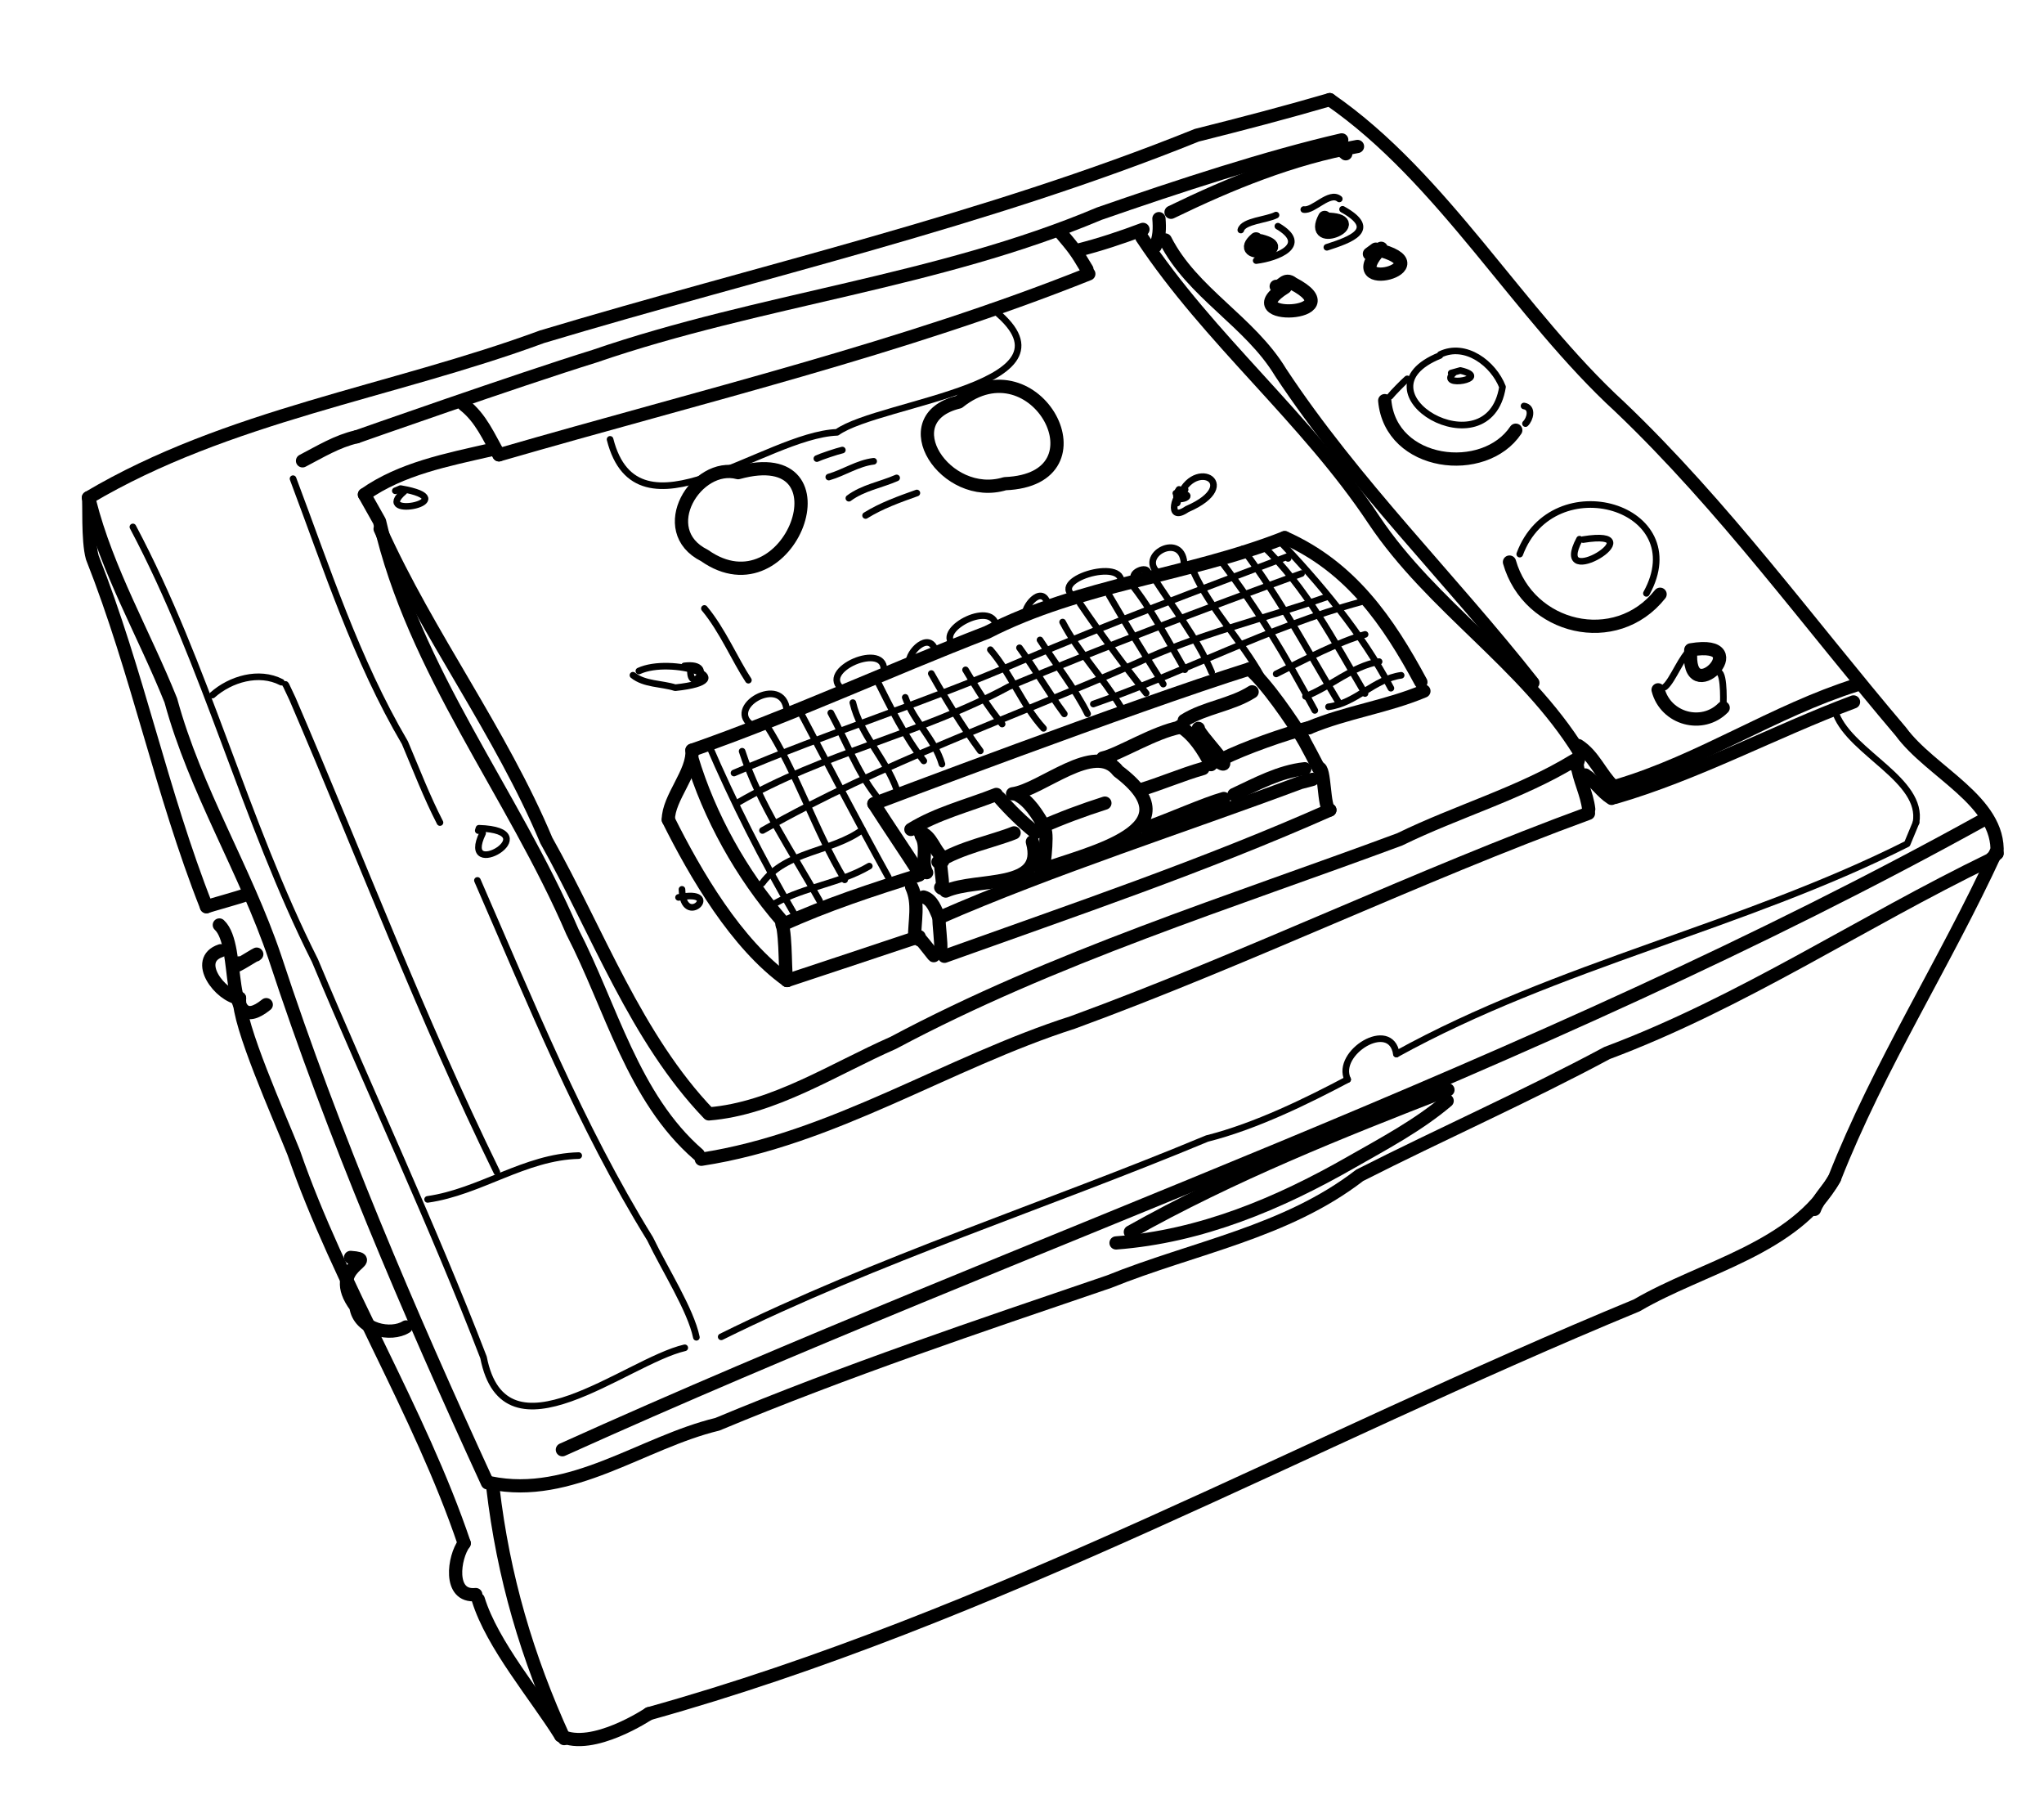 <?xml version="1.0" encoding="UTF-8" standalone="no"?>
<!-- Created by Ashley Blewer - This work is licensed under a Creative Commons Attribution 4.0 International License -->

<svg
   width="544"
   height="480"
   viewBox="0 0 143.933 127"
   version="1.1"
   id="svg2490"
   inkscape:version="1.2.2 (1:1.2.2+202212051552+b0a8486541)"
   sodipodi:docname="1958-sound-tape-cartridge-2.svg"
   xmlns:inkscape="http://www.inkscape.org/namespaces/inkscape"
   xmlns:sodipodi="http://sodipodi.sourceforge.net/DTD/sodipodi-0.dtd"
   xmlns="http://www.w3.org/2000/svg"
   xmlns:svg="http://www.w3.org/2000/svg">
  <sodipodi:namedview
     id="namedview2492"
     pagecolor="#ffffff"
     bordercolor="#666666"
     borderopacity="1.0"
     inkscape:pageshadow="2"
     inkscape:pageopacity="0.0"
     inkscape:pagecheckerboard="0"
     inkscape:document-units="mm"
     showgrid="false"
     units="px"
     inkscape:zoom="0.90583674"
     inkscape:cx="53.541657"
     inkscape:cy="253.35691"
     inkscape:window-width="1846"
     inkscape:window-height="1136"
     inkscape:window-x="0"
     inkscape:window-y="0"
     inkscape:window-maximized="1"
     inkscape:current-layer="g4731"
     inkscape:showpageshadow="2"
     inkscape:deskcolor="#d1d1d1" />
  <defs
     id="defs2487" />
  <g
     inkscape:label="Layer 1"
     inkscape:groupmode="layer"
     id="layer1">
    <g
       id="g4731"
       transform="matrix(0.33,0,0,0.329,-241.789,1.731)"
       style="stroke-width:2.687">
      <g
         id="g104528"
         transform="matrix(1,0,0,-1,0,792)"
         style="stroke-width:2.687">
        <g
           id="g104530"
           style="stroke-width:2.687" />
      </g>
      <g
         id="g104996"
         transform="matrix(1,0,0,-1,0,792)"
         style="stroke-width:2.687">
        <g
           id="g104998"
           style="stroke-width:2.687" />
      </g>
      <g
         id="g3713"
         transform="matrix(0.964,0,0,0.965,713.357,-337.442)"
         style="stroke-width:1.122">
        <g
           id="g52"
           transform="matrix(1,0,0,-1,0,792)"
           style="stroke-width:1.122">
          <g
             id="g54"
             style="stroke-width:1.122">
            <path
               d="m 127.96,118.952 c -17.47,38.099 -33.992,76.68 -47.055,116.532 -6.581,19.486 -17.611,36.993 -23.035,56.969 -5.894,14.738 -14.07,28.696 -17.982,44.151"
               style="fill:none;stroke:#000000;stroke-width:2.934;stroke-linecap:round;stroke-linejoin:round;stroke-miterlimit:10;stroke-dasharray:none;stroke-opacity:1"
               id="path56" />
          </g>
        </g>
        <g
           id="g58"
           transform="matrix(1,0,0,-1,0,792)"
           style="stroke-width:1.122">
          <g
             id="g60"
             style="stroke-width:1.122">
            <path
               d="m 39.635,337.401 c 30.763,18.283 67.109,23.398 100.389,35.692 48.418,14.571 97.975,25.696 144.957,44.692 9.888,2.485 19.693,5.047 29.421,7.894"
               style="fill:none;stroke:#000000;stroke-width:2.934;stroke-linecap:round;stroke-linejoin:round;stroke-miterlimit:10;stroke-dasharray:none;stroke-opacity:1"
               id="path62" />
          </g>
        </g>
        <g
           id="g64"
           transform="matrix(1,0,0,-1,0,792)"
           style="stroke-width:1.122">
          <g
             id="g66"
             style="stroke-width:1.122">
            <path
               d="m 314.402,425.679 c 25.088,-17.37 41.916,-47.659 64.223,-68.147 23.019,-21.994 41.704,-47.824 62.195,-71.999 6.604,-9.042 21.98,-15.358 21.285,-27.017"
               style="fill:none;stroke:#000000;stroke-width:2.934;stroke-linecap:round;stroke-linejoin:round;stroke-miterlimit:10;stroke-dasharray:none;stroke-opacity:1"
               id="path68"
               sodipodi:nodetypes="cccc" />
          </g>
        </g>
        <g
           id="g70"
           transform="matrix(1,0,0,-1,0,792)"
           style="stroke-width:1.122">
          <g
             id="g72"
             style="stroke-width:1.122">
            <path
               d="m 128.6,118.951 c 17.876,-3.698 33.505,8.939 50.251,12.988 28.432,11.885 57.595,21.681 86.723,31.632 18.685,7.565 39.122,10.927 55.453,23.567 18.11,9.213 36.841,17.493 54.761,27.126 29.822,11.182 56.273,29.018 84.803,42.857 l 1.514,1.395 v 0"
               style="fill:none;stroke:#000000;stroke-width:2.934;stroke-linecap:round;stroke-linejoin:round;stroke-miterlimit:10;stroke-dasharray:none;stroke-opacity:1"
               id="path74"
               sodipodi:nodetypes="cccccccc" />
          </g>
        </g>
        <g
           id="g76"
           transform="matrix(1,0,0,-1,0,792)"
           style="stroke-width:1.122">
          <g
             id="g78"
             style="stroke-width:1.122">
            <path
               d="M 459.359,266.113 C 359.382,210.648 248.431,173.32 144.546,126.291"
               style="fill:none;stroke:#000000;stroke-width:2.934;stroke-linecap:round;stroke-linejoin:round;stroke-miterlimit:10;stroke-dasharray:none;stroke-opacity:1"
               id="path80"
               sodipodi:nodetypes="cc" />
          </g>
        </g>
        <g
           id="g82"
           transform="matrix(1,0,0,-1,0,792)"
           style="stroke-width:1.122">
          <g
             id="g84"
             style="stroke-width:1.122">
            <path
               d="m 267.104,172.15 c 18.776,1.43 36.022,8.701 52.171,17.973 7.243,4.132 14.743,8.123 21.116,13.538"
               style="fill:none;stroke:#000000;stroke-width:2.934;stroke-linecap:round;stroke-linejoin:round;stroke-miterlimit:10;stroke-dasharray:none;stroke-opacity:1"
               id="path86" />
          </g>
        </g>
        <g
           id="g88"
           transform="matrix(1,0,0,-1,0,792)"
           style="stroke-width:1.122">
          <g
             id="g90"
             style="stroke-width:1.122">
            <path
               d="M 340.567,206.096 C 316.584,196.751 292.739,187.236 270.272,174.573"
               style="fill:none;stroke:#000000;stroke-width:2.934;stroke-linecap:round;stroke-linejoin:round;stroke-miterlimit:10;stroke-dasharray:none;stroke-opacity:1"
               id="path92" />
          </g>
        </g>
        <g
           id="g94"
           transform="matrix(1,0,0,-1,0,792)"
           style="stroke-width:1.122">
          <g
             id="g96"
             style="stroke-width:1.122">
            <path
               d="m 129.153,117.933 c 2.321,-19.827 7.534,-37.549 15.788,-55.695 v 0"
               style="fill:none;stroke:#000000;stroke-width:2.934;stroke-linecap:round;stroke-linejoin:round;stroke-miterlimit:10;stroke-dasharray:none;stroke-opacity:1"
               id="path98"
               sodipodi:nodetypes="ccc" />
          </g>
        </g>
        <g
           id="g100"
           transform="matrix(1,0,0,-1,0,792)"
           style="stroke-width:1.122">
          <g
             id="g102"
             style="stroke-width:1.122">
            <path
               d="m 144.194,62.872 c -5.517,8.885 -15.171,20.17 -18.271,30.229"
               style="fill:none;stroke:#000000;stroke-width:2.934;stroke-linecap:round;stroke-linejoin:round;stroke-miterlimit:10;stroke-dasharray:none;stroke-opacity:1"
               id="path104"
               sodipodi:nodetypes="cc" />
          </g>
        </g>
        <g
           id="g106"
           transform="matrix(1,0,0,-1,0,792)"
           style="stroke-width:1.122">
          <g
             id="g108"
             style="stroke-width:1.122">
            <path
               d="m 125.371,94.171 c -6.159,-0.643 -4.839,8.343 -2.563,11.378"
               style="fill:none;stroke:#000000;stroke-width:2.934;stroke-linecap:round;stroke-linejoin:round;stroke-miterlimit:10;stroke-dasharray:none;stroke-opacity:1"
               id="path110" />
          </g>
        </g>
        <g
           id="g112"
           transform="matrix(1,0,0,-1,0,792)"
           style="stroke-width:1.122">
          <g
             id="g114"
             style="stroke-width:1.122">
            <path
               d="m 122.809,105.549 c -9.898,29.369 -27.592,57.247 -37.725,86.605 -3.21,8.093 -12.37,28.51 -12.001,34.276"
               style="fill:none;stroke:#000000;stroke-width:2.934;stroke-linecap:round;stroke-linejoin:round;stroke-miterlimit:10;stroke-dasharray:none;stroke-opacity:1"
               id="path116"
               sodipodi:nodetypes="ccc" />
          </g>
        </g>
        <g
           id="g118"
           transform="matrix(1,0,0,-1,0,792)"
           style="stroke-width:1.122">
          <g
             id="g120"
             style="stroke-width:1.122">
            <path
               d="m 65.763,246.708 c -9.979,25.296 -15.284,52.134 -25.269,77.424 -1.085,3.865 -0.605,12.471 -0.859,13.269"
               style="fill:none;stroke:#000000;stroke-width:2.934;stroke-linecap:round;stroke-linejoin:round;stroke-miterlimit:10;stroke-dasharray:none;stroke-opacity:1"
               id="path122"
               sodipodi:nodetypes="ccc" />
          </g>
        </g>
        <g
           id="g124"
           transform="matrix(1,0,0,-1,0,792)"
           style="stroke-width:1.122">
          <g
             id="g126"
             style="stroke-width:1.122">
            <path
               d="m 65.763,246.708 c 0.579,0.248 7.545,2.16 8.627,2.615"
               style="fill:none;stroke:#000000;stroke-width:2.934;stroke-linecap:round;stroke-linejoin:round;stroke-miterlimit:10;stroke-dasharray:none;stroke-opacity:1"
               id="path128"
               sodipodi:nodetypes="cc" />
          </g>
        </g>
        <g
           id="g130"
           transform="matrix(1,0,0,-1,0,792)"
           style="stroke-width:1.122">
          <g
             id="g132"
             style="stroke-width:1.122">
            <path
               d="m 68.612,242.655 c 5.08,-4.733 0.617,-25.556 10.384,-17.669"
               style="fill:none;stroke:#000000;stroke-width:2.934;stroke-linecap:round;stroke-linejoin:round;stroke-miterlimit:10;stroke-dasharray:none;stroke-opacity:1"
               id="path134" />
          </g>
        </g>
        <g
           id="g136"
           transform="matrix(1,0,0,-1,0,792)"
           style="stroke-width:1.122">
          <g
             id="g138"
             style="stroke-width:1.122">
            <path
               d="m 73.034,234.25 c -2.686,-2.21 5.221,2.967 3.657,1.757"
               style="fill:none;stroke:#000000;stroke-width:2.934;stroke-linecap:round;stroke-linejoin:round;stroke-miterlimit:10;stroke-dasharray:none;stroke-opacity:1"
               id="path140" />
          </g>
        </g>
        <g
           id="g142"
           transform="matrix(1,0,0,-1,0,792)"
           style="stroke-width:1.122">
          <g
             id="g144"
             style="stroke-width:1.122">
            <path
               d="m 68.906,236.945 c -6.198,-2.093 -0.054,-10.135 4.177,-10.515"
               style="fill:none;stroke:#000000;stroke-width:2.934;stroke-linecap:round;stroke-linejoin:round;stroke-miterlimit:10;stroke-dasharray:none;stroke-opacity:1"
               id="path146" />
          </g>
        </g>
        <g
           id="g148"
           transform="matrix(1,0,0,-1,0,792)"
           style="stroke-width:1.122">
          <g
             id="g150"
             style="stroke-width:1.122">
            <path
               d="m 97.66,168.935 c 6.968,-0.521 -5.618,-1.809 1.181,-10.928 0.708,-5.191 7.801,-6.569 11.087,-4.489"
               style="fill:none;stroke:#000000;stroke-width:2.934;stroke-linecap:round;stroke-linejoin:round;stroke-miterlimit:10;stroke-dasharray:none;stroke-opacity:1"
               id="path152" />
          </g>
        </g>
        <g
           id="g154"
           transform="matrix(1,0,0,-1,0,792)"
           style="stroke-width:1.122">
          <g
             id="g156"
             style="stroke-width:1.122">
            <path
               d="m 144.194,62.872 c 7.026,-3.477 19.511,4.893 19.511,4.893"
               style="fill:none;stroke:#000000;stroke-width:2.934;stroke-linecap:round;stroke-linejoin:round;stroke-miterlimit:10;stroke-dasharray:none;stroke-opacity:1"
               id="path158"
               sodipodi:nodetypes="cc" />
          </g>
        </g>
        <g
           id="g160"
           transform="matrix(1,0,0,-1,0,792)"
           style="stroke-width:1.122">
          <g
             id="g162"
             style="stroke-width:1.122">
            <path
               d="m 461.856,258.749 c -11.211,-24.435 -25.888,-47.209 -35.732,-72.319 -1.315,-2.39 -3.45,-4.249 -4.422,-6.842"
               style="fill:none;stroke:#000000;stroke-width:2.934;stroke-linecap:round;stroke-linejoin:round;stroke-miterlimit:10;stroke-dasharray:none;stroke-opacity:1"
               id="path164" />
          </g>
        </g>
        <g
           id="g166"
           transform="matrix(1,0,0,-1,0,792)"
           style="stroke-width:1.122">
          <g
             id="g168"
             style="stroke-width:1.122">
            <path
               d="m 174.625,191.775 c -14.49,12.573 -19.265,32.701 -27.858,49.372 -13.247,30.906 -35.127,57.776 -42.7,91.016 l -3.336,5.933"
               style="fill:none;stroke:#000000;stroke-width:2.934;stroke-linecap:round;stroke-linejoin:round;stroke-miterlimit:10;stroke-dasharray:none;stroke-opacity:1"
               id="path170"
               sodipodi:nodetypes="cccc" />
          </g>
        </g>
        <g
           id="g172"
           transform="matrix(1,0,0,-1,0,792)"
           style="stroke-width:1.122">
          <g
             id="g174"
             style="stroke-width:1.122">
            <path
               d="m 100.73,338.095 c 8.175,5.786 18.398,7.731 27.98,9.936"
               style="fill:none;stroke:#000000;stroke-width:2.934;stroke-linecap:round;stroke-linejoin:round;stroke-miterlimit:10;stroke-dasharray:none;stroke-opacity:1"
               id="path176" />
          </g>
        </g>
        <g
           id="g178"
           transform="matrix(1,0,0,-1,0,792)"
           style="stroke-width:1.122">
          <g
             id="g180"
             style="stroke-width:1.122">
            <path
               d="m 122.782,358.003 c 3.779,-2.978 5.45,-7.144 7.722,-11.092"
               style="fill:none;stroke:#000000;stroke-width:2.934;stroke-linecap:round;stroke-linejoin:round;stroke-miterlimit:10;stroke-dasharray:none;stroke-opacity:1"
               id="path182" />
          </g>
        </g>
        <g
           id="g184"
           transform="matrix(1,0,0,-1,0,792)"
           style="stroke-width:1.122">
          <g
             id="g186"
             style="stroke-width:1.122">
            <path
               d="m 130.504,346.911 c 45.72,13.255 89.308,23.613 130.567,40.126"
               style="fill:none;stroke:#000000;stroke-width:2.934;stroke-linecap:round;stroke-linejoin:round;stroke-miterlimit:10;stroke-dasharray:none;stroke-opacity:1"
               id="path188"
               sodipodi:nodetypes="cc" />
          </g>
        </g>
        <g
           id="g190"
           transform="matrix(1,0,0,-1,0,792)"
           style="stroke-width:1.122">
          <g
             id="g192"
             style="stroke-width:1.122">
            <path
               d="m 260.654,388.032 c -2.542,4.307 -2.958,4.721 -6.033,8.391"
               style="fill:none;stroke:#000000;stroke-width:2.934;stroke-linecap:round;stroke-linejoin:round;stroke-miterlimit:10;stroke-dasharray:none;stroke-opacity:1"
               id="path194"
               sodipodi:nodetypes="cc" />
          </g>
        </g>
        <g
           id="g196"
           transform="matrix(1,0,0,-1,0,792)"
           style="stroke-width:1.122">
          <g
             id="g198"
             style="stroke-width:1.122">
            <path
               d="m 87.027,345.581 c 3.877,2.014 7.671,4.366 11.988,5.336"
               style="fill:none;stroke:#000000;stroke-width:2.934;stroke-linecap:round;stroke-linejoin:round;stroke-miterlimit:10;stroke-dasharray:none;stroke-opacity:1"
               id="path200" />
          </g>
        </g>
        <g
           id="g202"
           transform="matrix(1,0,0,-1,0,792)"
           style="stroke-width:1.122">
          <g
             id="g204"
             style="stroke-width:1.122">
            <path
               d="m 99.015,350.916 c 0,0 35.567,12.559 52.636,17.865 36.668,12.642 75.842,16.445 111.736,31.611 17.325,6.033 37.393,12.622 53.669,16.36"
               style="fill:none;stroke:#000000;stroke-width:2.934;stroke-linecap:round;stroke-linejoin:round;stroke-miterlimit:10;stroke-dasharray:none;stroke-opacity:1"
               id="path206"
               sodipodi:nodetypes="cccc" />
          </g>
        </g>
        <g
           id="g208"
           transform="matrix(1,0,0,-1,0,792)"
           style="stroke-width:1.122">
          <g
             id="g210"
             style="stroke-width:1.122">
            <path
               d="m 316.946,414.53 1.001,-0.858"
               style="fill:none;stroke:#000000;stroke-width:2.934;stroke-linecap:round;stroke-linejoin:round;stroke-miterlimit:10;stroke-dasharray:none;stroke-opacity:1"
               id="path212" />
          </g>
        </g>
        <g
           id="g214"
           transform="matrix(1,0,0,-1,0,792)"
           style="stroke-width:1.122">
          <g
             id="g216"
             style="stroke-width:1.122">
            <path
               d="m 279.273,400.7 c 13.173,6.407 26.796,11.986 41.272,14.594"
               style="fill:none;stroke:#000000;stroke-width:2.934;stroke-linecap:round;stroke-linejoin:round;stroke-miterlimit:10;stroke-dasharray:none;stroke-opacity:1"
               id="path218" />
          </g>
        </g>
        <g
           id="g220"
           transform="matrix(1,0,0,-1,0,792)"
           style="stroke-width:1.122">
          <g
             id="g222"
             style="stroke-width:1.122">
            <path
               d="m 258.644,392.286 c 4.894,1.232 9.692,2.839 14.412,4.619"
               style="fill:none;stroke:#000000;stroke-width:2.934;stroke-linecap:round;stroke-linejoin:round;stroke-miterlimit:10;stroke-dasharray:none;stroke-opacity:1"
               id="path224" />
          </g>
        </g>
        <g
           id="g226"
           transform="matrix(1,0,0,-1,0,792)"
           style="stroke-width:1.122">
          <g
             id="g228"
             style="stroke-width:1.122">
            <path
               d="m 272.812,395.115 c 14.936,-22.616 36.369,-40.01 51.389,-62.668 12.846,-19.241 33.265,-31.71 45.451,-51.398 -0.199,-0.505 0.144,-3.03 -1.29,-2.767"
               style="fill:none;stroke:#000000;stroke-width:2.934;stroke-linecap:round;stroke-linejoin:round;stroke-miterlimit:10;stroke-dasharray:none;stroke-opacity:1"
               id="path230" />
          </g>
        </g>
        <g
           id="g232"
           transform="matrix(1,0,0,-1,0,792)"
           style="stroke-width:1.122">
          <g
             id="g234"
             style="stroke-width:1.122">
            <path
               d="m 104.2,330.485 c 10.727,-23.859 26.654,-44.89 36.788,-69.081 11.415,-20.35 19.871,-43.822 35.97,-60.64 14.306,1.143 27.638,9.952 40.824,15.753 35.652,19.046 74.37,31.092 112.098,45.119 12.683,6.227 26.733,10.223 38.696,17.554"
               style="fill:none;stroke:#000000;stroke-width:2.934;stroke-linecap:round;stroke-linejoin:round;stroke-miterlimit:10;stroke-dasharray:none;stroke-opacity:1"
               id="path236" />
          </g>
        </g>
        <g
           id="g238"
           transform="matrix(1,0,0,-1,0,792)"
           style="stroke-width:1.122">
          <g
             id="g240"
             style="stroke-width:1.122">
            <path
               d="m 175.303,190.704 c 29.153,4.466 54.394,21.411 82.23,30.349 38.417,14.09 76.316,32.492 114.142,46.362 l -0.087,0.438"
               style="fill:none;stroke:#000000;stroke-width:2.934;stroke-linecap:round;stroke-linejoin:round;stroke-miterlimit:10;stroke-dasharray:none;stroke-opacity:1"
               id="path242" />
          </g>
        </g>
        <g
           id="g244"
           transform="matrix(1,0,0,-1,0,792)"
           style="stroke-width:1.122">
          <g
             id="g246"
             style="stroke-width:1.122">
            <path
               d="m 371.727,268.347 c -0.395,3.435 -2.125,6.538 -2.587,9.961"
               style="fill:none;stroke:#000000;stroke-width:2.934;stroke-linecap:round;stroke-linejoin:round;stroke-miterlimit:10;stroke-dasharray:none;stroke-opacity:1"
               id="path248" />
          </g>
        </g>
        <g
           id="g250"
           transform="matrix(1,0,0,-1,0,792)"
           style="stroke-width:1.122">
          <g
             id="g252"
             style="stroke-width:1.122">
            <path
               d="m 369.448,282.433 c 3.428,-2.216 4.861,-6.239 7.7,-9.012"
               style="fill:none;stroke:#000000;stroke-width:2.934;stroke-linecap:round;stroke-linejoin:round;stroke-miterlimit:10;stroke-dasharray:none;stroke-opacity:1"
               id="path254" />
          </g>
        </g>
        <g
           id="g256"
           transform="matrix(1,0,0,-1,0,792)"
           style="stroke-width:1.122">
          <g
             id="g258"
             style="stroke-width:1.122">
            <path
               d="m 378.02,273.531 c 18.456,5.474 34.745,16.611 52.983,22.353"
               style="fill:none;stroke:#000000;stroke-width:2.934;stroke-linecap:round;stroke-linejoin:round;stroke-miterlimit:10;stroke-dasharray:none;stroke-opacity:1"
               id="path260" />
          </g>
        </g>
        <g
           id="g262"
           transform="matrix(1,0,0,-1,0,792)"
           style="stroke-width:1.122">
          <g
             id="g264"
             style="stroke-width:1.122">
            <path
               d="m 370.973,275.917 c 2.193,-1.452 3.584,-3.775 5.815,-5.19"
               style="fill:none;stroke:#000000;stroke-width:2.934;stroke-linecap:round;stroke-linejoin:round;stroke-miterlimit:10;stroke-dasharray:none;stroke-opacity:1"
               id="path266" />
          </g>
        </g>
        <g
           id="g268"
           transform="matrix(1,0,0,-1,0,792)"
           style="stroke-width:1.122">
          <g
             id="g270"
             style="stroke-width:1.122">
            <path
               d="m 377.575,270.95 c 18.111,5.278 35.204,14.588 52.769,21.166"
               style="fill:none;stroke:#000000;stroke-width:2.934;stroke-linecap:round;stroke-linejoin:round;stroke-miterlimit:10;stroke-dasharray:none;stroke-opacity:1"
               id="path272" />
          </g>
        </g>
        <g
           id="g274"
           transform="matrix(1,0,0,-1,0,792)"
           style="stroke-width:1.122">
          <g
             id="g276"
             style="stroke-width:1.122">
            <path
               d="m 359.363,296.352 c -18.284,23.245 -39.488,44.046 -55.833,68.836 -6.825,11.329 -19.611,17.646 -25.532,29.37"
               style="fill:none;stroke:#000000;stroke-width:2.934;stroke-linecap:round;stroke-linejoin:round;stroke-miterlimit:10;stroke-dasharray:none;stroke-opacity:1"
               id="path278" />
          </g>
        </g>
        <g
           id="g280"
           transform="matrix(1,0,0,-1,0,792)"
           style="stroke-width:1.122">
          <g
             id="g282"
             style="stroke-width:1.122">
            <path
               d="m 276.597,399.289 c 0.159,-2.057 0.163,-4.261 -0.827,-6.141"
               style="fill:none;stroke:#000000;stroke-width:2.934;stroke-linecap:round;stroke-linejoin:round;stroke-miterlimit:10;stroke-dasharray:none;stroke-opacity:1"
               id="path284" />
          </g>
        </g>
        <g
           id="g286"
           transform="matrix(1,0,0,-1,0,792)"
           style="stroke-width:1.122">
          <g
             id="g288"
             style="stroke-width:1.122">
            <path
               d="m 193.186,242.671 c 9.8,4.491 20.066,7.848 30.339,11.062"
               style="fill:none;stroke:#000000;stroke-width:2.934;stroke-linecap:round;stroke-linejoin:round;stroke-miterlimit:10;stroke-dasharray:none;stroke-opacity:1"
               id="path290" />
          </g>
        </g>
        <g
           id="g292"
           transform="matrix(1,0,0,-1,0,792)"
           style="stroke-width:1.122">
          <g
             id="g294"
             style="stroke-width:1.122">
            <path
               d="m 223.669,253.98 c -3.31,5.192 -6.942,10.499 -10.17,15.559"
               style="fill:none;stroke:#000000;stroke-width:2.934;stroke-linecap:round;stroke-linejoin:round;stroke-miterlimit:10;stroke-dasharray:none;stroke-opacity:1"
               id="path296" />
          </g>
        </g>
        <g
           id="g298"
           transform="matrix(1,0,0,-1,0,792)"
           style="stroke-width:1.122">
          <g
             id="g300"
             style="stroke-width:1.122">
            <path
               d="m 213.499,269.54 c 0,0 57.128,21.715 83.112,29.893 v 0"
               style="fill:none;stroke:#000000;stroke-width:2.934;stroke-linecap:round;stroke-linejoin:round;stroke-miterlimit:10;stroke-dasharray:none;stroke-opacity:1"
               id="path302"
               sodipodi:nodetypes="ccc" />
          </g>
        </g>
        <g
           id="g304"
           transform="matrix(1,0,0,-1,0,792)"
           style="stroke-width:1.122">
          <g
             id="g306"
             style="stroke-width:1.122">
            <path
               d="m 296.61,299.432 c 3.835,-3.266 9.301,-11.356 11.997,-15.682"
               style="fill:none;stroke:#000000;stroke-width:2.934;stroke-linecap:round;stroke-linejoin:round;stroke-miterlimit:10;stroke-dasharray:none;stroke-opacity:1"
               id="path308"
               sodipodi:nodetypes="cc" />
          </g>
        </g>
        <g
           id="g310"
           transform="matrix(1,0,0,-1,0,792)"
           style="stroke-width:1.122">
          <g
             id="g312"
             style="stroke-width:1.122">
            <path
               d="m 309.826,286.403 c 8.225,3.458 17.201,4.647 25.422,8.12"
               style="fill:none;stroke:#000000;stroke-width:2.934;stroke-linecap:round;stroke-linejoin:round;stroke-miterlimit:10;stroke-dasharray:none;stroke-opacity:1"
               id="path314" />
          </g>
        </g>
        <g
           id="g316"
           transform="matrix(1,0,0,-1,0,792)"
           style="stroke-width:1.122">
          <g
             id="g318"
             style="stroke-width:1.122">
            <path
               d="m 334.576,296.516 c -7.27,13.516 -15.476,25.468 -30.147,32.03"
               style="fill:none;stroke:#000000;stroke-width:2.934;stroke-linecap:round;stroke-linejoin:round;stroke-miterlimit:10;stroke-dasharray:none;stroke-opacity:1"
               id="path320"
               sodipodi:nodetypes="cc" />
          </g>
        </g>
        <g
           id="g322"
           transform="matrix(1,0,0,-1,0,792)"
           style="stroke-width:1.122">
          <g
             id="g324"
             style="stroke-width:1.122">
            <path
               d="m 193.115,243.596 c -8.894,10.266 -16.071,23.154 -19.944,36.148"
               style="fill:none;stroke:#000000;stroke-width:2.934;stroke-linecap:round;stroke-linejoin:round;stroke-miterlimit:10;stroke-dasharray:none;stroke-opacity:1"
               id="path326" />
          </g>
        </g>
        <g
           id="g328"
           transform="matrix(1,0,0,-1,0,792)"
           style="stroke-width:1.122">
          <g
             id="g330"
             style="stroke-width:1.122">
            <path
               d="m 173.229,281.406 c 22.11,7.746 43.42,17.645 65.302,26.134 20.81,10.715 44.341,12.503 65.898,21.007"
               style="fill:none;stroke:#000000;stroke-width:2.934;stroke-linecap:round;stroke-linejoin:round;stroke-miterlimit:10;stroke-dasharray:none;stroke-opacity:1"
               id="path332" />
          </g>
        </g>
        <g
           id="g334"
           transform="matrix(1,0,0,-1,0,792)"
           style="stroke-width:1.122">
          <g
             id="g336"
             style="stroke-width:1.122">
            <path
               d="m 173.229,281.406 c 0.36,-4.871 -5.256,-10.589 -5.227,-15.411"
               style="fill:none;stroke:#000000;stroke-width:2.934;stroke-linecap:round;stroke-linejoin:round;stroke-miterlimit:10;stroke-dasharray:none;stroke-opacity:1"
               id="path338"
               sodipodi:nodetypes="cc" />
          </g>
        </g>
        <g
           id="g340"
           transform="matrix(1,0,0,-1,0,792)"
           style="stroke-width:1.122">
          <g
             id="g342"
             style="stroke-width:1.122">
            <path
               d="m 168.001,265.995 c 6.008,-12.085 15.073,-27.625 26.29,-35.65"
               style="fill:none;stroke:#000000;stroke-width:2.934;stroke-linecap:round;stroke-linejoin:round;stroke-miterlimit:10;stroke-dasharray:none;stroke-opacity:1"
               id="path344"
               sodipodi:nodetypes="cc" />
          </g>
        </g>
        <g
           id="g346"
           transform="matrix(1,0,0,-1,0,792)"
           style="stroke-width:1.122">
          <g
             id="g348"
             style="stroke-width:1.122">
            <path
               d="m 193.137,243.176 c 1.011,-3.493 0.582,-12.077 1.154,-12.831"
               style="fill:none;stroke:#000000;stroke-width:2.934;stroke-linecap:round;stroke-linejoin:round;stroke-miterlimit:10;stroke-dasharray:none;stroke-opacity:1"
               id="path350" />
          </g>
        </g>
        <g
           id="g352"
           transform="matrix(1,0,0,-1,0,792)"
           style="stroke-width:1.122">
          <g
             id="g354"
             style="stroke-width:1.122">
            <path
               d="m 194.291,230.345 c 0,0 20.759,6.888 29.224,9.731"
               style="fill:none;stroke:#000000;stroke-width:2.934;stroke-linecap:round;stroke-linejoin:round;stroke-miterlimit:10;stroke-dasharray:none;stroke-opacity:1"
               id="path356"
               sodipodi:nodetypes="cc" />
          </g>
        </g>
        <g
           id="g358"
           transform="matrix(1,0,0,-1,0,792)"
           style="stroke-width:1.122">
          <g
             id="g360"
             style="stroke-width:1.122">
            <path
               d="m 221.862,251.087 c 1.688,-3.593 0.614,-7.593 0.644,-11.372"
               style="fill:none;stroke:#000000;stroke-width:2.934;stroke-linecap:round;stroke-linejoin:round;stroke-miterlimit:10;stroke-dasharray:none;stroke-opacity:1"
               id="path362" />
          </g>
        </g>
        <g
           id="g364"
           transform="matrix(1,0,0,-1,0,792)"
           style="stroke-width:1.122">
          <g
             id="g366"
             style="stroke-width:1.122">
            <path
               d="m 223.704,239.29 c -0.966,1.983 4.745,-5.929 2.548,-2.624"
               style="fill:none;stroke:#000000;stroke-width:2.934;stroke-linecap:round;stroke-linejoin:round;stroke-miterlimit:10;stroke-dasharray:none;stroke-opacity:1"
               id="path368" />
          </g>
        </g>
        <g
           id="g370"
           transform="matrix(1,0,0,-1,0,792)"
           style="stroke-width:1.122">
          <g
             id="g372"
             style="stroke-width:1.122">
            <path
               d="m 224.49,248.861 c 1.996,-0.565 2.709,-2.987 3.446,-4.601"
               style="fill:none;stroke:#000000;stroke-width:2.934;stroke-linecap:round;stroke-linejoin:round;stroke-miterlimit:10;stroke-dasharray:none;stroke-opacity:1"
               id="path374" />
          </g>
        </g>
        <g
           id="g376"
           transform="matrix(1,0,0,-1,0,792)"
           style="stroke-width:1.122">
          <g
             id="g378"
             style="stroke-width:1.122">
            <path
               d="m 227.936,244.26 c 24.726,10.872 54.67,20.493 79.931,29.965 l 2.735,0.726"
               style="fill:none;stroke:#000000;stroke-width:2.934;stroke-linecap:round;stroke-linejoin:round;stroke-miterlimit:10;stroke-dasharray:none;stroke-opacity:1"
               id="path380"
               sodipodi:nodetypes="ccc" />
          </g>
        </g>
        <g
           id="g382"
           transform="matrix(1,0,0,-1,0,792)"
           style="stroke-width:1.122">
          <g
             id="g384"
             style="stroke-width:1.122">
            <path
               d="m 308.607,283.751 c 0.623,-1.121 2.848,-5.33 3.338,-6.313"
               style="fill:none;stroke:#000000;stroke-width:2.934;stroke-linecap:round;stroke-linejoin:round;stroke-miterlimit:10;stroke-dasharray:none;stroke-opacity:1"
               id="path386" />
          </g>
        </g>
        <g
           id="g388"
           transform="matrix(1,0,0,-1,0,792)"
           style="stroke-width:1.122">
          <g
             id="g390"
             style="stroke-width:1.122">
            <path
               d="m 227.936,244.26 c -0.151,-0.963 0.573,-6.132 0.327,-7.001"
               style="fill:none;stroke:#000000;stroke-width:2.934;stroke-linecap:round;stroke-linejoin:round;stroke-miterlimit:10;stroke-dasharray:none;stroke-opacity:1"
               id="path392"
               sodipodi:nodetypes="cc" />
          </g>
        </g>
        <g
           id="g394"
           transform="matrix(1,0,0,-1,0,792)"
           style="stroke-width:1.122">
          <g
             id="g396"
             style="stroke-width:1.122">
            <path
               d="m 229.115,235.714 c 28.631,10.282 57.443,20.046 85.312,32.437"
               style="fill:none;stroke:#000000;stroke-width:2.934;stroke-linecap:round;stroke-linejoin:round;stroke-miterlimit:10;stroke-dasharray:none;stroke-opacity:1"
               id="path398" />
          </g>
        </g>
        <g
           id="g400"
           transform="matrix(1,0,0,-1,0,792)"
           style="stroke-width:1.122">
          <g
             id="g402"
             style="stroke-width:1.122">
            <path
               d="m 311.945,277.437 c 1.461,0.504 1.044,-9.169 2.482,-9.287"
               style="fill:none;stroke:#000000;stroke-width:2.934;stroke-linecap:round;stroke-linejoin:round;stroke-miterlimit:10;stroke-dasharray:none;stroke-opacity:1"
               id="path404"
               sodipodi:nodetypes="cc" />
          </g>
        </g>
        <g
           id="g406"
           transform="matrix(1,0,0,-1,0,792)"
           style="stroke-width:1.122">
          <g
             id="g408"
             style="stroke-width:1.122">
            <path
               d="m 223.682,263.227 c 2.683,-0.775 3.1,-4.152 5.171,-5.637"
               style="fill:none;stroke:#000000;stroke-width:2.934;stroke-linecap:round;stroke-linejoin:round;stroke-miterlimit:10;stroke-dasharray:none;stroke-opacity:1"
               id="path410" />
          </g>
        </g>
        <g
           id="g412"
           transform="matrix(1,0,0,-1,0,792)"
           style="stroke-width:1.122">
          <g
             id="g414"
             style="stroke-width:1.122">
            <path
               d="m 228.708,256.765 c -1.306,1.981 0.826,-7.388 -0.42,-5.791"
               style="fill:none;stroke:#000000;stroke-width:2.934;stroke-linecap:round;stroke-linejoin:round;stroke-miterlimit:10;stroke-dasharray:none;stroke-opacity:1"
               id="path416" />
          </g>
        </g>
        <g
           id="g418"
           transform="matrix(1,0,0,-1,0,792)"
           style="stroke-width:1.122">
          <g
             id="g420"
             style="stroke-width:1.122">
            <path
               d="m 223.989,262.416 c 1.535,-2.482 -0.148,-5.764 1.187,-8.155"
               style="fill:none;stroke:#000000;stroke-width:2.934;stroke-linecap:round;stroke-linejoin:round;stroke-miterlimit:10;stroke-dasharray:none;stroke-opacity:1"
               id="path422" />
          </g>
        </g>
        <g
           id="g424"
           transform="matrix(1,0,0,-1,0,792)"
           style="stroke-width:1.122">
          <g
             id="g426"
             style="stroke-width:1.122">
            <path
               d="m 229.41,250.176 c 7.005,3.107 22.204,0.039 19.171,10.925"
               style="fill:none;stroke:#000000;stroke-width:2.934;stroke-linecap:round;stroke-linejoin:round;stroke-miterlimit:10;stroke-dasharray:none;stroke-opacity:1"
               id="path428" />
          </g>
        </g>
        <g
           id="g430"
           transform="matrix(1,0,0,-1,0,792)"
           style="stroke-width:1.122">
          <g
             id="g432"
             style="stroke-width:1.122">
            <path
               d="m 249.277,263.134 c -2.893,2.323 -5.554,4.938 -7.996,7.728"
               style="fill:none;stroke:#000000;stroke-width:2.934;stroke-linecap:round;stroke-linejoin:round;stroke-miterlimit:10;stroke-dasharray:none;stroke-opacity:1"
               id="path434" />
          </g>
        </g>
        <g
           id="g436"
           transform="matrix(1,0,0,-1,0,792)"
           style="stroke-width:1.122">
          <g
             id="g438"
             style="stroke-width:1.122">
            <path
               d="m 240.607,271.603 c -6.329,-2.503 -13.082,-4.149 -18.915,-7.761"
               style="fill:none;stroke:#000000;stroke-width:2.934;stroke-linecap:round;stroke-linejoin:round;stroke-miterlimit:10;stroke-dasharray:none;stroke-opacity:1"
               id="path440" />
          </g>
        </g>
        <g
           id="g442"
           transform="matrix(1,0,0,-1,0,792)"
           style="stroke-width:1.122">
          <g
             id="g444"
             style="stroke-width:1.122">
            <path
               d="m 245.058,271.609 c 2.924,-1.459 4.606,-4.49 6.229,-7.153"
               style="fill:none;stroke:#000000;stroke-width:2.934;stroke-linecap:round;stroke-linejoin:round;stroke-miterlimit:10;stroke-dasharray:none;stroke-opacity:1"
               id="path446" />
          </g>
        </g>
        <g
           id="g448"
           transform="matrix(1,0,0,-1,0,792)"
           style="stroke-width:1.122">
          <g
             id="g450"
             style="stroke-width:1.122">
            <path
               d="m 251.284,263.815 c 0.89,-0.763 -0.447,-11.095 -0.437,-8.527"
               style="fill:none;stroke:#000000;stroke-width:2.934;stroke-linecap:round;stroke-linejoin:round;stroke-miterlimit:10;stroke-dasharray:none;stroke-opacity:1"
               id="path452" />
          </g>
        </g>
        <g
           id="g454"
           transform="matrix(1,0,0,-1,0,792)"
           style="stroke-width:1.122">
          <g
             id="g456"
             style="stroke-width:1.122">
            <path
               d="m 250.469,254.816 c 10.922,3.944 34.388,8.946 17.096,21.949 -5.137,6.798 -16.984,-4.198 -23.37,-5.019"
               style="fill:none;stroke:#000000;stroke-width:2.934;stroke-linecap:round;stroke-linejoin:round;stroke-miterlimit:10;stroke-dasharray:none;stroke-opacity:1"
               id="path458" />
          </g>
        </g>
        <g
           id="g460"
           transform="matrix(1,0,0,-1,0,792)"
           style="stroke-width:1.122">
          <g
             id="g462"
             style="stroke-width:1.122">
            <path
               d="m 227.69,256.64 c 4.931,3.15 12.499,4.669 16.843,6.441"
               style="fill:none;stroke:#000000;stroke-width:2.934;stroke-linecap:round;stroke-linejoin:round;stroke-miterlimit:10;stroke-dasharray:none;stroke-opacity:1"
               id="path464" />
          </g>
        </g>
        <g
           id="g466"
           transform="matrix(1,0,0,-1,0,792)"
           style="stroke-width:1.122">
          <g
             id="g468"
             style="stroke-width:1.122">
            <path
               d="m 250.382,264.295 c 4.64,2.063 9.411,3.838 14.247,5.385"
               style="fill:none;stroke:#000000;stroke-width:2.934;stroke-linecap:round;stroke-linejoin:round;stroke-miterlimit:10;stroke-dasharray:none;stroke-opacity:1"
               id="path470" />
          </g>
        </g>
        <g
           id="g472"
           transform="matrix(1,0,0,-1,0,792)"
           style="stroke-width:1.122">
          <g
             id="g474"
             style="stroke-width:1.122">
            <path
               d="m 272.317,272.572 c 4.731,1.424 9.268,3.416 14.018,4.781"
               style="fill:none;stroke:#000000;stroke-width:2.934;stroke-linecap:round;stroke-linejoin:round;stroke-miterlimit:10;stroke-dasharray:none;stroke-opacity:1"
               id="path476" />
          </g>
        </g>
        <g
           id="g478"
           transform="matrix(1,0,0,-1,0,792)"
           style="stroke-width:1.122">
          <g
             id="g480"
             style="stroke-width:1.122">
            <path
               d="m 290.671,279.466 c 4.611,2.343 14.061,5.714 19.155,6.938"
               style="fill:none;stroke:#000000;stroke-width:2.934;stroke-linecap:round;stroke-linejoin:round;stroke-miterlimit:10;stroke-dasharray:none;stroke-opacity:1"
               id="path482"
               sodipodi:nodetypes="cc" />
          </g>
        </g>
        <g
           id="g484"
           transform="matrix(1,0,0,-1,0,792)"
           style="stroke-width:1.122">
          <g
             id="g486"
             style="stroke-width:1.122">
            <path
               d="m 297.221,294.353 c -4.637,-2.959 -10.379,-3.438 -15.025,-6.352"
               style="fill:none;stroke:#000000;stroke-width:2.934;stroke-linecap:round;stroke-linejoin:round;stroke-miterlimit:10;stroke-dasharray:none;stroke-opacity:1"
               id="path488" />
          </g>
        </g>
        <g
           id="g490"
           transform="matrix(1,0,0,-1,0,792)"
           style="stroke-width:1.122">
          <g
             id="g492"
             style="stroke-width:1.122">
            <path
               d="m 285.322,286.25 c -0.237,-1.014 8.576,-9.886 4.574,-7.507"
               style="fill:none;stroke:#000000;stroke-width:2.934;stroke-linecap:round;stroke-linejoin:round;stroke-miterlimit:10;stroke-dasharray:none;stroke-opacity:1"
               id="path494" />
          </g>
        </g>
        <g
           id="g496"
           transform="matrix(1,0,0,-1,0,792)"
           style="stroke-width:1.122">
          <g
             id="g498"
             style="stroke-width:1.122">
            <path
               d="m 281.258,286.709 c 3.159,-1.978 5.16,-5.287 6.854,-8.494"
               style="fill:none;stroke:#000000;stroke-width:2.934;stroke-linecap:round;stroke-linejoin:round;stroke-miterlimit:10;stroke-dasharray:none;stroke-opacity:1"
               id="path500" />
          </g>
        </g>
        <g
           id="g502"
           transform="matrix(1,0,0,-1,0,792)"
           style="stroke-width:1.122">
          <g
             id="g504"
             style="stroke-width:1.122">
            <path
               d="m 281.363,286.515 c -5.77,-1.056 -13.585,-6.031 -17.202,-6.833"
               style="fill:none;stroke:#000000;stroke-width:2.934;stroke-linecap:round;stroke-linejoin:round;stroke-miterlimit:10;stroke-dasharray:none;stroke-opacity:1"
               id="path506" />
          </g>
        </g>
        <g
           id="g508"
           transform="matrix(1,0,0,-1,0,792)"
           style="stroke-width:1.122">
          <g
             id="g510"
             style="stroke-width:1.122">
            <path
               d="m 265.867,279.524 c -0.09,0.023 -0.173,-0.017 -0.125,-0.06"
               style="fill:none;stroke:#000000;stroke-width:2.934;stroke-linecap:round;stroke-linejoin:round;stroke-miterlimit:10;stroke-dasharray:none;stroke-opacity:1"
               id="path512" />
          </g>
        </g>
        <g
           id="g514"
           transform="matrix(1,0,0,-1,0,792)"
           style="stroke-width:1.122">
          <g
             id="g516"
             style="stroke-width:1.122">
            <path
               d="m 273.772,264.192 c 5.491,1.953 12.997,5.332 17.178,6.508"
               style="fill:none;stroke:#000000;stroke-width:2.934;stroke-linecap:round;stroke-linejoin:round;stroke-miterlimit:10;stroke-dasharray:none;stroke-opacity:1"
               id="path518" />
          </g>
        </g>
        <g
           id="g520"
           transform="matrix(1,0,0,-1,0,792)"
           style="stroke-width:1.122">
          <g
             id="g522"
             style="stroke-width:1.122">
            <path
               d="m 293.206,271.573 c 5.034,2.349 10.048,5.119 15.672,5.729"
               style="fill:none;stroke:#000000;stroke-width:2.934;stroke-linecap:round;stroke-linejoin:round;stroke-miterlimit:10;stroke-dasharray:none;stroke-opacity:1"
               id="path524" />
          </g>
        </g>
        <g
           id="g526"
           transform="matrix(1,0,0,-1,0,792)"
           style="stroke-width:1.122">
          <g
             id="g528"
             style="stroke-width:1.122">
            <path
               d="m 232.284,358.623 c 16.995,13.649 33.537,-17.191 10.234,-18.107 -13.115,-4.022 -25.268,14.462 -10.234,18.107"
               style="fill:none;stroke:#000000;stroke-width:2.934;stroke-linecap:round;stroke-linejoin:round;stroke-miterlimit:10;stroke-dasharray:none;stroke-opacity:1"
               id="path530"
               sodipodi:nodetypes="ccc" />
          </g>
        </g>
        <g
           id="g532"
           transform="matrix(1,0,0,-1,0,792)"
           style="stroke-width:1.122">
          <g
             id="g534"
             style="stroke-width:1.122">
            <path
               d="m 183.44,342.957 c 25.651,7.103 11.526,-31.767 -7.445,-18.365 -11.181,5.59 -1.755,20.845 7.445,18.365"
               style="fill:none;stroke:#000000;stroke-width:2.934;stroke-linecap:round;stroke-linejoin:round;stroke-miterlimit:10;stroke-dasharray:none;stroke-opacity:1"
               id="path536"
               sodipodi:nodetypes="ccc" />
          </g>
        </g>
        <g
           id="g538"
           transform="matrix(1,0,0,-1,0,792)"
           style="stroke-width:1.122">
          <g
             id="g540"
             style="stroke-width:1.122">
            <path
               d="m 326.575,358.933 c 1.322,-14.581 22.041,-16.994 29.003,-6.556"
               style="fill:none;stroke:#000000;stroke-width:2.934;stroke-linecap:round;stroke-linejoin:round;stroke-miterlimit:10;stroke-dasharray:none;stroke-opacity:1"
               id="path542" />
          </g>
        </g>
        <g
           id="g544"
           transform="matrix(1,0,0,-1,0,792)"
           style="stroke-width:1.122">
          <g
             id="g546"
             style="stroke-width:1.122">
            <path
               d="m 354.19,323.132 c 4.248,-14.855 23.543,-19.498 33.335,-7.135"
               style="fill:none;stroke:#000000;stroke-width:2.934;stroke-linecap:round;stroke-linejoin:round;stroke-miterlimit:10;stroke-dasharray:none;stroke-opacity:1"
               id="path548" />
          </g>
        </g>
        <g
           id="g550"
           transform="matrix(1,0,0,-1,0,792)"
           style="stroke-width:1.122">
          <g
             id="g552"
             style="stroke-width:1.122">
            <path
               d="m 394.327,303.666 c -1.254,-13.973 14.953,2.527 0,0"
               style="fill:none;stroke:#000000;stroke-width:2.934;stroke-linecap:round;stroke-linejoin:round;stroke-miterlimit:10;stroke-dasharray:none;stroke-opacity:1"
               id="path554"
               sodipodi:nodetypes="cc" />
          </g>
        </g>
        <g
           id="g556"
           transform="matrix(1,0,0,-1,0,792)"
           style="stroke-width:1.122">
          <g
             id="g558"
             style="stroke-width:1.122">
            <path
               d="m 387.088,294.803 c 1.687,-6.504 9.822,-8.638 14.405,-3.982"
               style="fill:none;stroke:#000000;stroke-width:2.934;stroke-linecap:round;stroke-linejoin:round;stroke-miterlimit:10;stroke-dasharray:none;stroke-opacity:1"
               id="path560" />
          </g>
        </g>
        <g
           id="g562"
           transform="matrix(1,0,0,-1,0,792)"
           style="stroke-width:1.122">
          <g
             id="g564"
             style="stroke-width:1.122">
            <path
               d="m 304.526,384.039 c -12.29,-7.642 15.79,-6.486 1.671,0.88 -1.769,1.426 -2.269,-0.771 -3.643,-0.646"
               style="fill:none;stroke:#000000;stroke-width:2.934;stroke-linecap:round;stroke-linejoin:round;stroke-miterlimit:10;stroke-dasharray:none;stroke-opacity:1"
               id="path566" />
          </g>
        </g>
        <g
           id="g568"
           transform="matrix(1,0,0,-1,0,792)"
           style="stroke-width:1.122">
          <g
             id="g570"
             style="stroke-width:1.122">
            <path
               d="m 325.79,392.712 c -10.1,-10.574 14.818,-3.999 -1.19,-0.194 l -1.414,-1.038"
               style="fill:none;stroke:#000000;stroke-width:2.934;stroke-linecap:round;stroke-linejoin:round;stroke-miterlimit:10;stroke-dasharray:none;stroke-opacity:1"
               id="path572" />
          </g>
        </g>
        <g
           id="g574"
           transform="matrix(1,0,0,-1,0,792)"
           style="stroke-width:1.122">
          <g
             id="g576"
             style="stroke-width:1.122">
            <path
               d="m 298.094,394.796 c -5.306,-4.602 8.827,-2.48 1.019,-0.413"
               style="fill:none;stroke:#000000;stroke-width:2.934;stroke-linecap:round;stroke-linejoin:round;stroke-miterlimit:10;stroke-dasharray:none;stroke-opacity:1"
               id="path578" />
          </g>
        </g>
        <g
           id="g580"
           transform="matrix(1,0,0,-1,0,792)"
           style="stroke-width:1.122">
          <g
             id="g582"
             style="stroke-width:1.122">
            <path
               d="m 313.28,399.562 c -3.78,-7.126 10.261,-0.498 0.204,-0.381 l -0.299,-0.929"
               style="fill:none;stroke:#000000;stroke-width:2.934;stroke-linecap:round;stroke-linejoin:round;stroke-miterlimit:10;stroke-dasharray:none;stroke-opacity:1"
               id="path584" />
          </g>
        </g>
        <g
           id="g586"
           transform="matrix(1,0,0,-1,0,792)"
           style="stroke-width:1.122">
          <g
             id="g588"
             style="stroke-width:1.122">
            <path
               d="m 294.719,396.765 c 0.519,2.024 5.793,2.254 7.792,3.31"
               style="fill:none;stroke:#000000;stroke-width:1.467;stroke-linecap:round;stroke-linejoin:round;stroke-miterlimit:10;stroke-dasharray:none;stroke-opacity:1"
               id="path590" />
          </g>
        </g>
        <g
           id="g592"
           transform="matrix(1,0,0,-1,0,792)"
           style="stroke-width:1.122">
          <g
             id="g594"
             style="stroke-width:1.122">
            <path
               d="m 308.66,401.306 c 2.148,-0.366 5.678,4.122 7.853,2.354"
               style="fill:none;stroke:#000000;stroke-width:1.467;stroke-linecap:round;stroke-linejoin:round;stroke-miterlimit:10;stroke-dasharray:none;stroke-opacity:1"
               id="path596" />
          </g>
        </g>
        <g
           id="g598"
           transform="matrix(1,0,0,-1,0,792)"
           style="stroke-width:1.122">
          <g
             id="g600"
             style="stroke-width:1.122">
            <path
               d="m 302.922,397.612 c 7.105,-4.208 -0.14,-7.042 -4.8,-7.623"
               style="fill:none;stroke:#000000;stroke-width:1.467;stroke-linecap:round;stroke-linejoin:round;stroke-miterlimit:10;stroke-dasharray:none;stroke-opacity:1"
               id="path602" />
          </g>
        </g>
        <g
           id="g604"
           transform="matrix(1,0,0,-1,0,792)"
           style="stroke-width:1.122">
          <g
             id="g606"
             style="stroke-width:1.122">
            <path
               d="m 317.244,401.358 c 8.167,-4.544 1.606,-6.775 -3.477,-8.423"
               style="fill:none;stroke:#000000;stroke-width:1.467;stroke-linecap:round;stroke-linejoin:round;stroke-miterlimit:10;stroke-dasharray:none;stroke-opacity:1"
               id="path608" />
          </g>
        </g>
        <g
           id="g610"
           transform="matrix(1,0,0,-1,0,792)"
           style="stroke-width:1.122">
          <g
             id="g612"
             style="stroke-width:1.122">
            <path
               d="m 341.868,365.091 c -3.836,-3.439 8.822,-1.23 1.446,0.526 l -2.025,-0.567"
               style="fill:none;stroke:#000000;stroke-width:1.467;stroke-linecap:round;stroke-linejoin:round;stroke-miterlimit:10;stroke-dasharray:none;stroke-opacity:1"
               id="path614" />
          </g>
        </g>
        <g
           id="g616"
           transform="matrix(1,0,0,-1,0,792)"
           style="stroke-width:1.122">
          <g
             id="g618"
             style="stroke-width:1.122">
            <path
               d="m 338.794,368.938 c -19.824,-8.011 10.817,-26.031 13.851,-6.974 -1.999,5.159 -8.169,9.901 -13.763,7.218"
               style="fill:none;stroke:#000000;stroke-width:1.467;stroke-linecap:round;stroke-linejoin:round;stroke-miterlimit:10;stroke-dasharray:none;stroke-opacity:1"
               id="path620" />
          </g>
        </g>
        <g
           id="g622"
           transform="matrix(1,0,0,-1,0,792)"
           style="stroke-width:1.122">
          <g
             id="g624"
             style="stroke-width:1.122">
            <path
               d="m 327.78,359.899 c 0.431,0.587 2.94,3.157 3.764,3.855"
               style="fill:none;stroke:#000000;stroke-width:1.467;stroke-linecap:round;stroke-linejoin:round;stroke-miterlimit:10;stroke-dasharray:none;stroke-opacity:1"
               id="path626" />
          </g>
        </g>
        <g
           id="g628"
           transform="matrix(1,0,0,-1,0,792)"
           style="stroke-width:1.122">
          <g
             id="g630"
             style="stroke-width:1.122">
            <path
               d="m 357.734,353.839 c 0.981,0.925 1.753,3.559 -0.321,3.903"
               style="fill:none;stroke:#000000;stroke-width:1.467;stroke-linecap:round;stroke-linejoin:round;stroke-miterlimit:10;stroke-dasharray:none;stroke-opacity:1"
               id="path632" />
          </g>
        </g>
        <g
           id="g634"
           transform="matrix(1,0,0,-1,0,792)"
           style="stroke-width:1.122">
          <g
             id="g636"
             style="stroke-width:1.122">
            <path
               d="m 369.691,328.207 c -6.523,-12.239 17.343,2.57 0.802,-0.088"
               style="fill:none;stroke:#000000;stroke-width:1.467;stroke-linecap:round;stroke-linejoin:round;stroke-miterlimit:10;stroke-dasharray:none;stroke-opacity:1"
               id="path638" />
          </g>
        </g>
        <g
           id="g640"
           transform="matrix(1,0,0,-1,0,792)"
           style="stroke-width:1.122">
          <g
             id="g642"
             style="stroke-width:1.122">
            <path
               d="m 356.463,324.897 c 7.341,19.74 38.634,10.507 28.038,-8.709"
               style="fill:none;stroke:#000000;stroke-width:1.467;stroke-linecap:round;stroke-linejoin:round;stroke-miterlimit:10;stroke-dasharray:none;stroke-opacity:1"
               id="path644" />
          </g>
        </g>
        <g
           id="g646"
           transform="matrix(1,0,0,-1,0,792)"
           style="stroke-width:1.122">
          <g
             id="g648"
             style="stroke-width:1.122">
            <path
               d="m 394.327,303.666 c -1.925,-1.202 -4.009,-6.829 -5.733,-8.22"
               style="fill:none;stroke:#000000;stroke-width:1.467;stroke-linecap:round;stroke-linejoin:round;stroke-miterlimit:10;stroke-dasharray:none;stroke-opacity:1"
               id="path650"
               sodipodi:nodetypes="cc" />
          </g>
        </g>
        <g
           id="g652"
           transform="matrix(1,0,0,-1,0,792)"
           style="stroke-width:1.122">
          <g
             id="g654"
             style="stroke-width:1.122">
            <path
               d="m 400.469,298.756 c 1.418,-0.425 1.023,-7.934 1.023,-7.934"
               style="fill:none;stroke:#000000;stroke-width:1.467;stroke-linecap:round;stroke-linejoin:round;stroke-miterlimit:10;stroke-dasharray:none;stroke-opacity:1"
               id="path656"
               sodipodi:nodetypes="cc" />
          </g>
        </g>
        <g
           id="g658"
           transform="matrix(1,0,0,-1,0,792)"
           style="stroke-width:1.122">
          <g
             id="g660"
             style="stroke-width:1.122">
            <path
               d="m 327.943,295.158 c -6.473,12.3 -15.726,23.267 -25.243,33.289"
               style="fill:none;stroke:#000000;stroke-width:1.467;stroke-linecap:round;stroke-linejoin:round;stroke-miterlimit:10;stroke-dasharray:none;stroke-opacity:1"
               id="path662" />
          </g>
        </g>
        <g
           id="g664"
           transform="matrix(1,0,0,-1,0,792)"
           style="stroke-width:1.122">
          <g
             id="g666"
             style="stroke-width:1.122">
            <path
               d="m 322.209,293.985 c -7.176,12.168 -12.805,23.235 -22.855,33.015"
               style="fill:none;stroke:#000000;stroke-width:1.467;stroke-linecap:round;stroke-linejoin:round;stroke-miterlimit:10;stroke-dasharray:none;stroke-opacity:1"
               id="path668"
               sodipodi:nodetypes="cc" />
          </g>
        </g>
        <g
           id="g670"
           transform="matrix(1,0,0,-1,0,792)"
           style="stroke-width:1.122">
          <g
             id="g672"
             style="stroke-width:1.122">
            <path
               d="m 316.539,291.731 c -7.702,12.758 -12.496,22.374 -21.396,34.308"
               style="fill:none;stroke:#000000;stroke-width:1.467;stroke-linecap:round;stroke-linejoin:round;stroke-miterlimit:10;stroke-dasharray:none;stroke-opacity:1"
               id="path674"
               sodipodi:nodetypes="cc" />
          </g>
        </g>
        <g
           id="g676"
           transform="matrix(1,0,0,-1,0,792)"
           style="stroke-width:1.122">
          <g
             id="g678"
             style="stroke-width:1.122">
            <path
               d="m 311.098,290.236 c -6.8,12.572 -12.152,21.742 -20.754,33.101"
               style="fill:none;stroke:#000000;stroke-width:1.467;stroke-linecap:round;stroke-linejoin:round;stroke-miterlimit:10;stroke-dasharray:none;stroke-opacity:1"
               id="path680"
               sodipodi:nodetypes="cc" />
          </g>
        </g>
        <g
           id="g682"
           transform="matrix(1,0,0,-1,0,792)"
           style="stroke-width:1.122">
          <g
             id="g684"
             style="stroke-width:1.122">
            <path
               d="m 299.309,297.736 c -4.486,8.073 -11.195,14.743 -15.025,23.207"
               style="fill:none;stroke:#000000;stroke-width:1.467;stroke-linecap:round;stroke-linejoin:round;stroke-miterlimit:10;stroke-dasharray:none;stroke-opacity:1"
               id="path686" />
          </g>
        </g>
        <g
           id="g688"
           transform="matrix(1,0,0,-1,0,792)"
           style="stroke-width:1.122">
          <g
             id="g690"
             style="stroke-width:1.122">
            <path
               d="m 288.261,298.709 c -3.285,7.769 -8.762,14.517 -13.236,21.63"
               style="fill:none;stroke:#000000;stroke-width:1.467;stroke-linecap:round;stroke-linejoin:round;stroke-miterlimit:10;stroke-dasharray:none;stroke-opacity:1"
               id="path692" />
          </g>
        </g>
        <g
           id="g694"
           transform="matrix(1,0,0,-1,0,792)"
           style="stroke-width:1.122">
          <g
             id="g696"
             style="stroke-width:1.122">
            <path
               d="m 282.326,299.264 c -3.772,6.52 -7.382,13.436 -12.073,19.28"
               style="fill:none;stroke:#000000;stroke-width:1.467;stroke-linecap:round;stroke-linejoin:round;stroke-miterlimit:10;stroke-dasharray:none;stroke-opacity:1"
               id="path698" />
          </g>
        </g>
        <g
           id="g700"
           transform="matrix(1,0,0,-1,0,792)"
           style="stroke-width:1.122">
          <g
             id="g702"
             style="stroke-width:1.122">
            <path
               d="m 277.555,296.066 c -4.099,6.496 -8.123,13.033 -11.969,19.683"
               style="fill:none;stroke:#000000;stroke-width:1.467;stroke-linecap:round;stroke-linejoin:round;stroke-miterlimit:10;stroke-dasharray:none;stroke-opacity:1"
               id="path704" />
          </g>
        </g>
        <g
           id="g706"
           transform="matrix(1,0,0,-1,0,792)"
           style="stroke-width:1.122">
          <g
             id="g708"
             style="stroke-width:1.122">
            <path
               d="m 273.772,294.042 c -5.116,6.442 -10.006,13.066 -14.624,19.875"
               style="fill:none;stroke:#000000;stroke-width:1.467;stroke-linecap:round;stroke-linejoin:round;stroke-miterlimit:10;stroke-dasharray:none;stroke-opacity:1"
               id="path710" />
          </g>
        </g>
        <g
           id="g712"
           transform="matrix(1,0,0,-1,0,792)"
           style="stroke-width:1.122">
          <g
             id="g714"
             style="stroke-width:1.122">
            <path
               d="m 268.303,290.772 c -3.97,6.606 -9.466,12.19 -13.028,19.056"
               style="fill:none;stroke:#000000;stroke-width:1.467;stroke-linecap:round;stroke-linejoin:round;stroke-miterlimit:10;stroke-dasharray:none;stroke-opacity:1"
               id="path716" />
          </g>
        </g>
        <g
           id="g718"
           transform="matrix(1,0,0,-1,0,792)"
           style="stroke-width:1.122">
          <g
             id="g720"
             style="stroke-width:1.122">
            <path
               d="m 260.804,289.472 c -2.916,5.83 -7.022,10.928 -10.535,16.389"
               style="fill:none;stroke:#000000;stroke-width:1.467;stroke-linecap:round;stroke-linejoin:round;stroke-miterlimit:10;stroke-dasharray:none;stroke-opacity:1"
               id="path722" />
          </g>
        </g>
        <g
           id="g724"
           transform="matrix(1,0,0,-1,0,792)"
           style="stroke-width:1.122">
          <g
             id="g726"
             style="stroke-width:1.122">
            <path
               d="m 255.648,289.464 c -3.502,4.753 -6.443,9.887 -9.921,14.657"
               style="fill:none;stroke:#000000;stroke-width:1.467;stroke-linecap:round;stroke-linejoin:round;stroke-miterlimit:10;stroke-dasharray:none;stroke-opacity:1"
               id="path728" />
          </g>
        </g>
        <g
           id="g730"
           transform="matrix(1,0,0,-1,0,792)"
           style="stroke-width:1.122">
          <g
             id="g732"
             style="stroke-width:1.122">
            <path
               d="m 251.051,286.257 c -4.762,5.226 -7.174,12.095 -11.769,17.446"
               style="fill:none;stroke:#000000;stroke-width:1.467;stroke-linecap:round;stroke-linejoin:round;stroke-miterlimit:10;stroke-dasharray:none;stroke-opacity:1"
               id="path734" />
          </g>
        </g>
        <g
           id="g736"
           transform="matrix(1,0,0,-1,0,792)"
           style="stroke-width:1.122">
          <g
             id="g738"
             style="stroke-width:1.122">
            <path
               d="m 241.887,287.212 c -3.116,3.71 -5.603,7.884 -8.1,12.018"
               style="fill:none;stroke:#000000;stroke-width:1.467;stroke-linecap:round;stroke-linejoin:round;stroke-miterlimit:10;stroke-dasharray:none;stroke-opacity:1"
               id="path740" />
          </g>
        </g>
        <g
           id="g742"
           transform="matrix(1,0,0,-1,0,792)"
           style="stroke-width:1.122">
          <g
             id="g744"
             style="stroke-width:1.122">
            <path
               d="m 237.058,281.262 c -4,5.463 -7.54,11.248 -10.851,17.149"
               style="fill:none;stroke:#000000;stroke-width:1.467;stroke-linecap:round;stroke-linejoin:round;stroke-miterlimit:10;stroke-dasharray:none;stroke-opacity:1"
               id="path746" />
          </g>
        </g>
        <g
           id="g748"
           transform="matrix(1,0,0,-1,0,792)"
           style="stroke-width:1.122">
          <g
             id="g750"
             style="stroke-width:1.122">
            <path
               d="m 228.563,278.332 c -1.594,5.529 -6.233,9.406 -8.123,14.795"
               style="fill:none;stroke:#000000;stroke-width:1.467;stroke-linecap:round;stroke-linejoin:round;stroke-miterlimit:10;stroke-dasharray:none;stroke-opacity:1"
               id="path752" />
          </g>
        </g>
        <g
           id="g754"
           transform="matrix(1,0,0,-1,0,792)"
           style="stroke-width:1.122">
          <g
             id="g756"
             style="stroke-width:1.122">
            <path
               d="m 224.546,279.037 c -4.274,5.485 -7.32,11.795 -10.423,17.98"
               style="fill:none;stroke:#000000;stroke-width:1.467;stroke-linecap:round;stroke-linejoin:round;stroke-miterlimit:10;stroke-dasharray:none;stroke-opacity:1"
               id="path758" />
          </g>
        </g>
        <g
           id="g760"
           transform="matrix(1,0,0,-1,0,792)"
           style="stroke-width:1.122">
          <g
             id="g762"
             style="stroke-width:1.122">
            <path
               d="m 218.584,272.625 c -2.421,6.857 -8.065,12.162 -9.748,19.337"
               style="fill:none;stroke:#000000;stroke-width:1.467;stroke-linecap:round;stroke-linejoin:round;stroke-miterlimit:10;stroke-dasharray:none;stroke-opacity:1"
               id="path764" />
          </g>
        </g>
        <g
           id="g766"
           transform="matrix(1,0,0,-1,0,792)"
           style="stroke-width:1.122">
          <g
             id="g768"
             style="stroke-width:1.122">
            <path
               d="m 213.978,271.3 c -4.297,5.566 -6.7,12.263 -10.021,18.396"
               style="fill:none;stroke:#000000;stroke-width:1.467;stroke-linecap:round;stroke-linejoin:round;stroke-miterlimit:10;stroke-dasharray:none;stroke-opacity:1"
               id="path770" />
          </g>
        </g>
        <g
           id="g772"
           transform="matrix(1,0,0,-1,0,792)"
           style="stroke-width:1.122">
          <g
             id="g774"
             style="stroke-width:1.122">
            <path
               d="m 216.693,253.254 c -6.569,11.892 -12.849,24.008 -19.155,36.001"
               style="fill:none;stroke:#000000;stroke-width:1.467;stroke-linecap:round;stroke-linejoin:round;stroke-miterlimit:10;stroke-dasharray:none;stroke-opacity:1"
               id="path776" />
          </g>
        </g>
        <g
           id="g778"
           transform="matrix(1,0,0,-1,0,792)"
           style="stroke-width:1.122">
          <g
             id="g780"
             style="stroke-width:1.122">
            <path
               d="m 207.034,252.666 c -6.657,11.09 -10.515,23.724 -17.492,34.58"
               style="fill:none;stroke:#000000;stroke-width:1.467;stroke-linecap:round;stroke-linejoin:round;stroke-miterlimit:10;stroke-dasharray:none;stroke-opacity:1"
               id="path782" />
          </g>
        </g>
        <g
           id="g784"
           transform="matrix(1,0,0,-1,0,792)"
           style="stroke-width:1.122">
          <g
             id="g786"
             style="stroke-width:1.122">
            <path
               d="m 201.477,248.017 c -6.043,10.871 -13.281,21.231 -17.145,33.166"
               style="fill:none;stroke:#000000;stroke-width:1.467;stroke-linecap:round;stroke-linejoin:round;stroke-miterlimit:10;stroke-dasharray:none;stroke-opacity:1"
               id="path788" />
          </g>
        </g>
        <g
           id="g790"
           transform="matrix(1,0,0,-1,0,792)"
           style="stroke-width:1.122">
          <g
             id="g792"
             style="stroke-width:1.122">
            <path
               d="m 195.913,245.017 c -7.155,12.228 -13.533,24.909 -19.12,37.928"
               style="fill:none;stroke:#000000;stroke-width:1.467;stroke-linecap:round;stroke-linejoin:round;stroke-miterlimit:10;stroke-dasharray:none;stroke-opacity:1"
               id="path794" />
          </g>
        </g>
        <g
           id="g796"
           transform="matrix(1,0,0,-1,0,792)"
           style="stroke-width:1.122">
          <g
             id="g798"
             style="stroke-width:1.122">
            <path
               d="m 191.702,247.504 c 6.547,3.649 14.314,4.377 20.781,8.21"
               style="fill:none;stroke:#000000;stroke-width:1.467;stroke-linecap:round;stroke-linejoin:round;stroke-miterlimit:10;stroke-dasharray:none;stroke-opacity:1"
               id="path800" />
          </g>
        </g>
        <g
           id="g802"
           transform="matrix(1,0,0,-1,0,792)"
           style="stroke-width:1.122">
          <g
             id="g804"
             style="stroke-width:1.122">
            <path
               d="m 188.777,251.917 c 5.298,7.209 15.391,6.842 22.179,11.857"
               style="fill:none;stroke:#000000;stroke-width:1.467;stroke-linecap:round;stroke-linejoin:round;stroke-miterlimit:10;stroke-dasharray:none;stroke-opacity:1"
               id="path806" />
          </g>
        </g>
        <g
           id="g808"
           transform="matrix(1,0,0,-1,0,792)"
           style="stroke-width:1.122">
          <g
             id="g810"
             style="stroke-width:1.122">
            <path
               d="m 188.839,263.611 c 26.316,14.95 55.077,24.924 82.719,37.079 13.585,6.471 28.221,9.793 42.288,14.741"
               style="fill:none;stroke:#000000;stroke-width:1.467;stroke-linecap:round;stroke-linejoin:round;stroke-miterlimit:10;stroke-dasharray:none;stroke-opacity:1"
               id="path812" />
          </g>
        </g>
        <g
           id="g814"
           transform="matrix(1,0,0,-1,0,792)"
           style="stroke-width:1.122">
          <g
             id="g816"
             style="stroke-width:1.122">
            <path
               d="m 183.265,269.718 c 18.919,11.078 40.867,15.308 60.132,25.794 21.367,8.917 43.002,17.185 64.762,25.076"
               style="fill:none;stroke:#000000;stroke-width:1.467;stroke-linecap:round;stroke-linejoin:round;stroke-miterlimit:10;stroke-dasharray:none;stroke-opacity:1"
               id="path818" />
          </g>
        </g>
        <g
           id="g820"
           transform="matrix(1,0,0,-1,0,792)"
           style="stroke-width:1.122">
          <g
             id="g822"
             style="stroke-width:1.122">
            <path
               d="m 182.534,276.353 c 20.894,8.992 42.72,15.729 63.538,24.812 19.52,8.351 39.416,15.771 59.217,23.281 l -0.107,-0.508"
               style="fill:none;stroke:#000000;stroke-width:1.467;stroke-linecap:round;stroke-linejoin:round;stroke-miterlimit:10;stroke-dasharray:none;stroke-opacity:1"
               id="path824" />
          </g>
        </g>
        <g
           id="g826"
           transform="matrix(1,0,0,-1,0,792)"
           style="stroke-width:1.122">
          <g
             id="g828"
             style="stroke-width:1.122">
            <path
               d="m 262.076,291.655 c 19.9,6.921 38.946,17.126 59.16,22.618"
               style="fill:none;stroke:#000000;stroke-width:1.467;stroke-linecap:round;stroke-linejoin:round;stroke-miterlimit:10;stroke-dasharray:none;stroke-opacity:1"
               id="path830" />
          </g>
        </g>
        <g
           id="g832"
           transform="matrix(1,0,0,-1,0,792)"
           style="stroke-width:1.122">
          <g
             id="g834"
             style="stroke-width:1.122">
            <path
               d="m 302.545,298.33 c 6.233,3.133 13.965,7.191 19.686,8.759"
               style="fill:none;stroke:#000000;stroke-width:1.467;stroke-linecap:round;stroke-linejoin:round;stroke-miterlimit:10;stroke-dasharray:none;stroke-opacity:1"
               id="path836" />
          </g>
        </g>
        <g
           id="g838"
           transform="matrix(1,0,0,-1,0,792)"
           style="stroke-width:1.122">
          <g
             id="g840"
             style="stroke-width:1.122">
            <path
               d="m 309.041,293.342 c 5.623,2.192 10.201,6.633 16.289,7.714"
               style="fill:none;stroke:#000000;stroke-width:1.467;stroke-linecap:round;stroke-linejoin:round;stroke-miterlimit:10;stroke-dasharray:none;stroke-opacity:1"
               id="path842" />
          </g>
        </g>
        <g
           id="g844"
           transform="matrix(1,0,0,-1,0,792)"
           style="stroke-width:1.122">
          <g
             id="g846"
             style="stroke-width:1.122">
            <path
               d="m 314.133,291.035 c 6.025,0.769 10.061,6.15 16.078,6.987"
               style="fill:none;stroke:#000000;stroke-width:1.467;stroke-linecap:round;stroke-linejoin:round;stroke-miterlimit:10;stroke-dasharray:none;stroke-opacity:1"
               id="path848" />
          </g>
        </g>
        <g
           id="g850"
           transform="matrix(1,0,0,-1,0,792)"
           style="stroke-width:1.122">
          <g
             id="g852"
             style="stroke-width:1.122">
            <path
               d="m 109.516,338.784 c -7.541,-6.421 14.234,-1.966 -0.79,0.643 l -1.164,-0.49"
               style="fill:none;stroke:#000000;stroke-width:1.467;stroke-linecap:round;stroke-linejoin:round;stroke-miterlimit:10;stroke-dasharray:none;stroke-opacity:1"
               id="path854" />
          </g>
        </g>
        <g
           id="g856"
           transform="matrix(1,0,0,-1,0,792)"
           style="stroke-width:1.122">
          <g
             id="g858"
             style="stroke-width:1.122">
            <path
               d="m 171.017,250.555 c 0.254,-8.975 9.394,0.27 -0.76,-1.786"
               style="fill:none;stroke:#000000;stroke-width:1.467;stroke-linecap:round;stroke-linejoin:round;stroke-miterlimit:10;stroke-dasharray:none;stroke-opacity:1"
               id="path860" />
          </g>
        </g>
        <g
           id="g862"
           transform="matrix(1,0,0,-1,0,792)"
           style="stroke-width:1.122">
          <g
             id="g864"
             style="stroke-width:1.122">
            <path
               d="m 126.883,262.997 c -5.311,-11.077 14.888,0.605 -0.803,1.108 l -0.157,-0.517"
               style="fill:none;stroke:#000000;stroke-width:1.467;stroke-linecap:round;stroke-linejoin:round;stroke-miterlimit:10;stroke-dasharray:none;stroke-opacity:1"
               id="path866" />
          </g>
        </g>
        <g
           id="g868"
           transform="matrix(1,0,0,-1,0,792)"
           style="stroke-width:1.122">
          <g
             id="g870"
             style="stroke-width:1.122">
            <path
               d="m 84.923,341.622 c 7.465,-19.841 13.991,-40.192 24.763,-58.548 2.515,-5.932 4.814,-11.968 7.764,-17.704"
               style="fill:none;stroke:#000000;stroke-width:1.467;stroke-linecap:round;stroke-linejoin:round;stroke-miterlimit:10;stroke-dasharray:none;stroke-opacity:1"
               id="path872" />
          </g>
        </g>
        <g
           id="g874"
           transform="matrix(1,0,0,-1,0,792)"
           style="stroke-width:1.122">
          <g
             id="g876"
             style="stroke-width:1.122">
            <path
               d="m 125.739,252.538 c 11.75,-26.952 22.705,-54.34 38.22,-79.481 3.32,-6.925 8.986,-15.739 10.245,-21.831"
               style="fill:none;stroke:#000000;stroke-width:1.467;stroke-linecap:round;stroke-linejoin:round;stroke-miterlimit:10;stroke-dasharray:none;stroke-opacity:1"
               id="path878" />
          </g>
        </g>
        <g
           id="g880"
           transform="matrix(1,0,0,-1,0,792)"
           style="stroke-width:1.122">
          <g
             id="g882"
             style="stroke-width:1.122">
            <path
               d="m 114.711,181.807 c 11.595,1.653 21.569,9.437 33.447,9.712"
               style="fill:none;stroke:#000000;stroke-width:1.467;stroke-linecap:round;stroke-linejoin:round;stroke-miterlimit:10;stroke-dasharray:none;stroke-opacity:1"
               id="path884" />
          </g>
        </g>
        <g
           id="g886"
           transform="matrix(1,0,0,-1,0,792)"
           style="stroke-width:1.122">
          <g
             id="g888"
             style="stroke-width:1.122">
            <path
               d="m 130.033,187.877 c -16.741,34.263 -30.185,69.884 -45.231,104.924 l -1.438,3.054 -0.119,0.148"
               style="fill:none;stroke:#000000;stroke-width:1.467;stroke-linecap:round;stroke-linejoin:round;stroke-miterlimit:10;stroke-dasharray:none;stroke-opacity:1"
               id="path890" />
          </g>
        </g>
        <g
           id="g892"
           transform="matrix(1,0,0,-1,0,792)"
           style="stroke-width:1.122">
          <g
             id="g894"
             style="stroke-width:1.122">
            <path
               d="m 82.343,296.496 c -4.97,2.579 -11.29,0.684 -15.256,-2.853"
               style="fill:none;stroke:#000000;stroke-width:1.467;stroke-linecap:round;stroke-linejoin:round;stroke-miterlimit:10;stroke-dasharray:none;stroke-opacity:1"
               id="path896" />
          </g>
        </g>
        <g
           id="g898"
           transform="matrix(1,0,0,-1,0,792)"
           style="stroke-width:1.122">
          <g
             id="g900"
             style="stroke-width:1.122">
            <path
               d="m 49.476,330.924 c 16.319,-30.81 24.649,-65.01 40.294,-96.161 12.289,-29.383 25.891,-58.272 37.318,-88.001 4.705,-24.032 31.562,-0.879 44.545,2.133"
               style="fill:none;stroke:#000000;stroke-width:1.467;stroke-linecap:round;stroke-linejoin:round;stroke-miterlimit:10;stroke-dasharray:none;stroke-opacity:1"
               id="path902" />
          </g>
        </g>
        <g
           id="g904"
           transform="matrix(1,0,0,-1,0,792)"
           style="stroke-width:1.122">
          <g
             id="g906"
             style="stroke-width:1.122">
            <path
               d="m 318.367,208.395 c -2.83,5.943 9.566,13.572 10.793,5.644"
               style="fill:none;stroke:#000000;stroke-width:1.467;stroke-linecap:round;stroke-linejoin:round;stroke-miterlimit:10;stroke-dasharray:none;stroke-opacity:1"
               id="path908"
               sodipodi:nodetypes="cc" />
          </g>
        </g>
        <g
           id="g910"
           transform="matrix(1,0,0,-1,0,792)"
           style="stroke-width:1.122">
          <g
             id="g912"
             style="stroke-width:1.122">
            <path
               d="m 179.7,151.326 c 34.69,17.211 71.835,29.06 107.544,43.974 10.849,2.73 22.363,8.45 31.123,13.095"
               style="fill:none;stroke:#000000;stroke-width:1.467;stroke-linecap:round;stroke-linejoin:round;stroke-miterlimit:10;stroke-dasharray:none;stroke-opacity:1"
               id="path914" />
          </g>
        </g>
        <g
           id="g916"
           transform="matrix(1,0,0,-1,0,792)"
           style="stroke-width:1.122">
          <g
             id="g918"
             style="stroke-width:1.122">
            <path
               d="m 329.161,214.039 c 35.894,19.84 76.56,28.211 113.062,46.611 l 1.961,4.73"
               style="fill:none;stroke:#000000;stroke-width:1.467;stroke-linecap:round;stroke-linejoin:round;stroke-miterlimit:10;stroke-dasharray:none;stroke-opacity:1"
               id="path920"
               sodipodi:nodetypes="ccc" />
          </g>
        </g>
        <g
           id="g922"
           transform="matrix(1,0,0,-1,0,792)"
           style="stroke-width:1.122">
          <g
             id="g924"
             style="stroke-width:1.122">
            <path
               d="m 444.183,265.379 c 1.66,9.384 -14.233,15.357 -17.665,23.96"
               style="fill:none;stroke:#000000;stroke-width:1.467;stroke-linecap:round;stroke-linejoin:round;stroke-miterlimit:10;stroke-dasharray:none;stroke-opacity:1"
               id="path926" />
          </g>
        </g>
        <g
           id="g928"
           transform="matrix(1,0,0,-1,0,792)"
           style="stroke-width:1.122">
          <g
             id="g930"
             style="stroke-width:1.122">
            <path
               d="m 155.101,350.342 c 6.015,-23.692 34.141,0.908 50.241,1.56 9.544,6.857 56.725,10.462 33.923,27.741"
               style="fill:none;stroke:#000000;stroke-width:1.467;stroke-linecap:round;stroke-linejoin:round;stroke-miterlimit:10;stroke-dasharray:none;stroke-opacity:1"
               id="path932" />
          </g>
        </g>
        <g
           id="g934"
           transform="matrix(1,0,0,-1,0,792)"
           style="stroke-width:1.122">
          <g
             id="g936"
             style="stroke-width:1.122">
            <path
               d="m 200.88,346.078 c 0.786,0.398 4.543,1.661 5.635,1.894"
               style="fill:none;stroke:#000000;stroke-width:1.467;stroke-linecap:round;stroke-linejoin:round;stroke-miterlimit:10;stroke-dasharray:none;stroke-opacity:1"
               id="path938" />
          </g>
        </g>
        <g
           id="g940"
           transform="matrix(1,0,0,-1,0,792)"
           style="stroke-width:1.122">
          <g
             id="g942"
             style="stroke-width:1.122">
            <path
               d="m 203.514,341.983 c 3.383,0.973 6.38,3.074 9.931,3.501"
               style="fill:none;stroke:#000000;stroke-width:1.467;stroke-linecap:round;stroke-linejoin:round;stroke-miterlimit:10;stroke-dasharray:none;stroke-opacity:1"
               id="path944" />
          </g>
        </g>
        <g
           id="g946"
           transform="matrix(1,0,0,-1,0,792)"
           style="stroke-width:1.122">
          <g
             id="g948"
             style="stroke-width:1.122">
            <path
               d="m 207.962,337.29 c 3.126,2.336 7.07,2.961 10.573,4.502"
               style="fill:none;stroke:#000000;stroke-width:1.467;stroke-linecap:round;stroke-linejoin:round;stroke-miterlimit:10;stroke-dasharray:none;stroke-opacity:1"
               id="path950" />
          </g>
        </g>
        <g
           id="g952"
           transform="matrix(1,0,0,-1,0,792)"
           style="stroke-width:1.122">
          <g
             id="g954"
             style="stroke-width:1.122">
            <path
               d="m 211.66,333.462 c 3.522,2.195 7.465,3.596 11.351,4.987"
               style="fill:none;stroke:#000000;stroke-width:1.467;stroke-linecap:round;stroke-linejoin:round;stroke-miterlimit:10;stroke-dasharray:none;stroke-opacity:1"
               id="path956" />
          </g>
        </g>
        <g
           id="g958"
           transform="matrix(1,0,0,-1,0,792)"
           style="stroke-width:1.122">
          <g
             id="g960"
             style="stroke-width:1.122">
            <path
               d="m 175.981,312.845 c 3.957,-4.728 6.82,-11.498 9.738,-15.906"
               style="fill:none;stroke:#000000;stroke-width:1.467;stroke-linecap:round;stroke-linejoin:round;stroke-miterlimit:10;stroke-dasharray:none;stroke-opacity:1"
               id="path962" />
          </g>
        </g>
        <g
           id="g964"
           transform="matrix(1,0,0,-1,0,792)"
           style="stroke-width:1.122">
          <g
             id="g966"
             style="stroke-width:1.122">
            <path
               d="m 186.868,286.732 c -6.88,4.025 6.598,11.823 7.371,3.452"
               style="fill:none;stroke:#000000;stroke-width:1.467;stroke-linecap:round;stroke-linejoin:round;stroke-miterlimit:10;stroke-dasharray:none;stroke-opacity:1"
               id="path968" />
          </g>
        </g>
        <g
           id="g970"
           transform="matrix(1,0,0,-1,0,792)"
           style="stroke-width:1.122">
          <g
             id="g972"
             style="stroke-width:1.122">
            <path
               d="m 206.728,294.807 c -6.291,4.249 9.959,11.162 8.94,3.889"
               style="fill:none;stroke:#000000;stroke-width:1.467;stroke-linecap:round;stroke-linejoin:round;stroke-miterlimit:10;stroke-dasharray:none;stroke-opacity:1"
               id="path974" />
          </g>
        </g>
        <g
           id="g976"
           transform="matrix(1,0,0,-1,0,792)"
           style="stroke-width:1.122">
          <g
             id="g978"
             style="stroke-width:1.122">
            <path
               d="m 221.26,300.759 c -0.157,2.52 4.369,6.921 5.78,2.974"
               style="fill:none;stroke:#000000;stroke-width:1.467;stroke-linecap:round;stroke-linejoin:round;stroke-miterlimit:10;stroke-dasharray:none;stroke-opacity:1"
               id="path980" />
          </g>
        </g>
        <g
           id="g982"
           transform="matrix(1,0,0,-1,0,792)"
           style="stroke-width:1.122">
          <g
             id="g984"
             style="stroke-width:1.122">
            <path
               d="m 231.065,304.874 c -4.104,3.367 9.469,10.297 9.535,3.517"
               style="fill:none;stroke:#000000;stroke-width:1.467;stroke-linecap:round;stroke-linejoin:round;stroke-miterlimit:10;stroke-dasharray:none;stroke-opacity:1"
               id="path986" />
          </g>
        </g>
        <g
           id="g988"
           transform="matrix(1,0,0,-1,0,792)"
           style="stroke-width:1.122">
          <g
             id="g990"
             style="stroke-width:1.122">
            <path
               d="m 247.036,311.315 c -0.539,1.674 3.484,6.848 4.893,2.785"
               style="fill:none;stroke:#000000;stroke-width:1.467;stroke-linecap:round;stroke-linejoin:round;stroke-miterlimit:10;stroke-dasharray:none;stroke-opacity:1"
               id="path992" />
          </g>
        </g>
        <g
           id="g994"
           transform="matrix(1,0,0,-1,0,792)"
           style="stroke-width:1.122">
          <g
             id="g996"
             style="stroke-width:1.122">
            <path
               d="m 258.339,315.202 c -7.274,3.745 10.947,9.263 9.841,3.112"
               style="fill:none;stroke:#000000;stroke-width:1.467;stroke-linecap:round;stroke-linejoin:round;stroke-miterlimit:10;stroke-dasharray:none;stroke-opacity:1"
               id="path998" />
          </g>
        </g>
        <g
           id="g1000"
           transform="matrix(1,0,0,-1,0,792)"
           style="stroke-width:1.122">
          <g
             id="g1002"
             style="stroke-width:1.122">
            <path
               d="m 271.852,319.387 c -2.837,0.722 2.625,3.728 2.331,0.93"
               style="fill:none;stroke:#000000;stroke-width:1.467;stroke-linecap:round;stroke-linejoin:round;stroke-miterlimit:10;stroke-dasharray:none;stroke-opacity:1"
               id="path1004" />
          </g>
        </g>
        <g
           id="g1006"
           transform="matrix(1,0,0,-1,0,792)"
           style="stroke-width:1.122">
          <g
             id="g1008"
             style="stroke-width:1.122">
            <path
               d="m 276.914,320.337 c -5.913,4.071 5.376,10.149 5.262,1.881"
               style="fill:none;stroke:#000000;stroke-width:1.467;stroke-linecap:round;stroke-linejoin:round;stroke-miterlimit:10;stroke-dasharray:none;stroke-opacity:1"
               id="path1010" />
          </g>
        </g>
        <g
           id="g1012"
           transform="matrix(1,0,0,-1,0,792)"
           style="stroke-width:1.122">
          <g
             id="g1014"
             style="stroke-width:1.122">
            <path
               d="m 280.646,336.223 c 2.862,10.903 15.199,4.269 2.165,-1.355 -4.703,-3.245 -2.654,4.026 -0.419,4.33"
               style="fill:none;stroke:#000000;stroke-width:1.467;stroke-linecap:round;stroke-linejoin:round;stroke-miterlimit:10;stroke-dasharray:none;stroke-opacity:1"
               id="path1016" />
          </g>
        </g>
        <g
           id="g1018"
           transform="matrix(1,0,0,-1,0,792)"
           style="stroke-width:1.122">
          <g
             id="g1020"
             style="stroke-width:1.122">
            <path
               d="m 161.475,298.975 c 7.1,3.32 23.984,-1.992 8.046,-3.703 -3.022,0.971 -6.787,0.697 -9.355,2.77"
               style="fill:none;stroke:#000000;stroke-width:1.467;stroke-linecap:round;stroke-linejoin:round;stroke-miterlimit:10;stroke-dasharray:none;stroke-opacity:1"
               id="path1022" />
          </g>
        </g>
        <g
           id="g1024"
           transform="matrix(1,0,0,-1,0,792)"
           style="stroke-width:1.122">
          <g
             id="g1026"
             style="stroke-width:1.122">
            <path
               d="m 172.967,300.01 c -0.868,-7.057 6.276,1.043 -1.426,0.102"
               style="fill:none;stroke:#000000;stroke-width:1.467;stroke-linecap:round;stroke-linejoin:round;stroke-miterlimit:10;stroke-dasharray:none;stroke-opacity:1"
               id="path1028" />
          </g>
        </g>
        <g
           id="g1030"
           transform="matrix(1,0,0,-1,0,792)"
           style="stroke-width:1.122">
          <g
             id="g1032"
             style="stroke-width:1.122">
            <path
               d="m 281.036,339.243 c -2.82,-4.092 5.893,-0.971 -0.7,-0.845"
               style="fill:none;stroke:#000000;stroke-width:1.467;stroke-linecap:round;stroke-linejoin:round;stroke-miterlimit:10;stroke-dasharray:none;stroke-opacity:1"
               id="path1034" />
          </g>
        </g>
        <g
           id="g1036"
           transform="matrix(1,0,0,-1,0,792)"
           style="stroke-width:1.122">
          <g
             id="g1038"
             style="stroke-width:1.122">
            <path
               d="m 163.705,67.765 c 76.301,21.327 145.753,60.409 218.654,90.538 14.602,8.568 34.971,12.545 43.765,28.127"
               style="fill:none;stroke:#000000;stroke-width:2.934;stroke-linecap:round;stroke-linejoin:round;stroke-miterlimit:10;stroke-dasharray:none;stroke-opacity:1"
               id="path1040"
               sodipodi:nodetypes="ccccc" />
          </g>
        </g>
      </g>
    </g>
  </g>
</svg>

